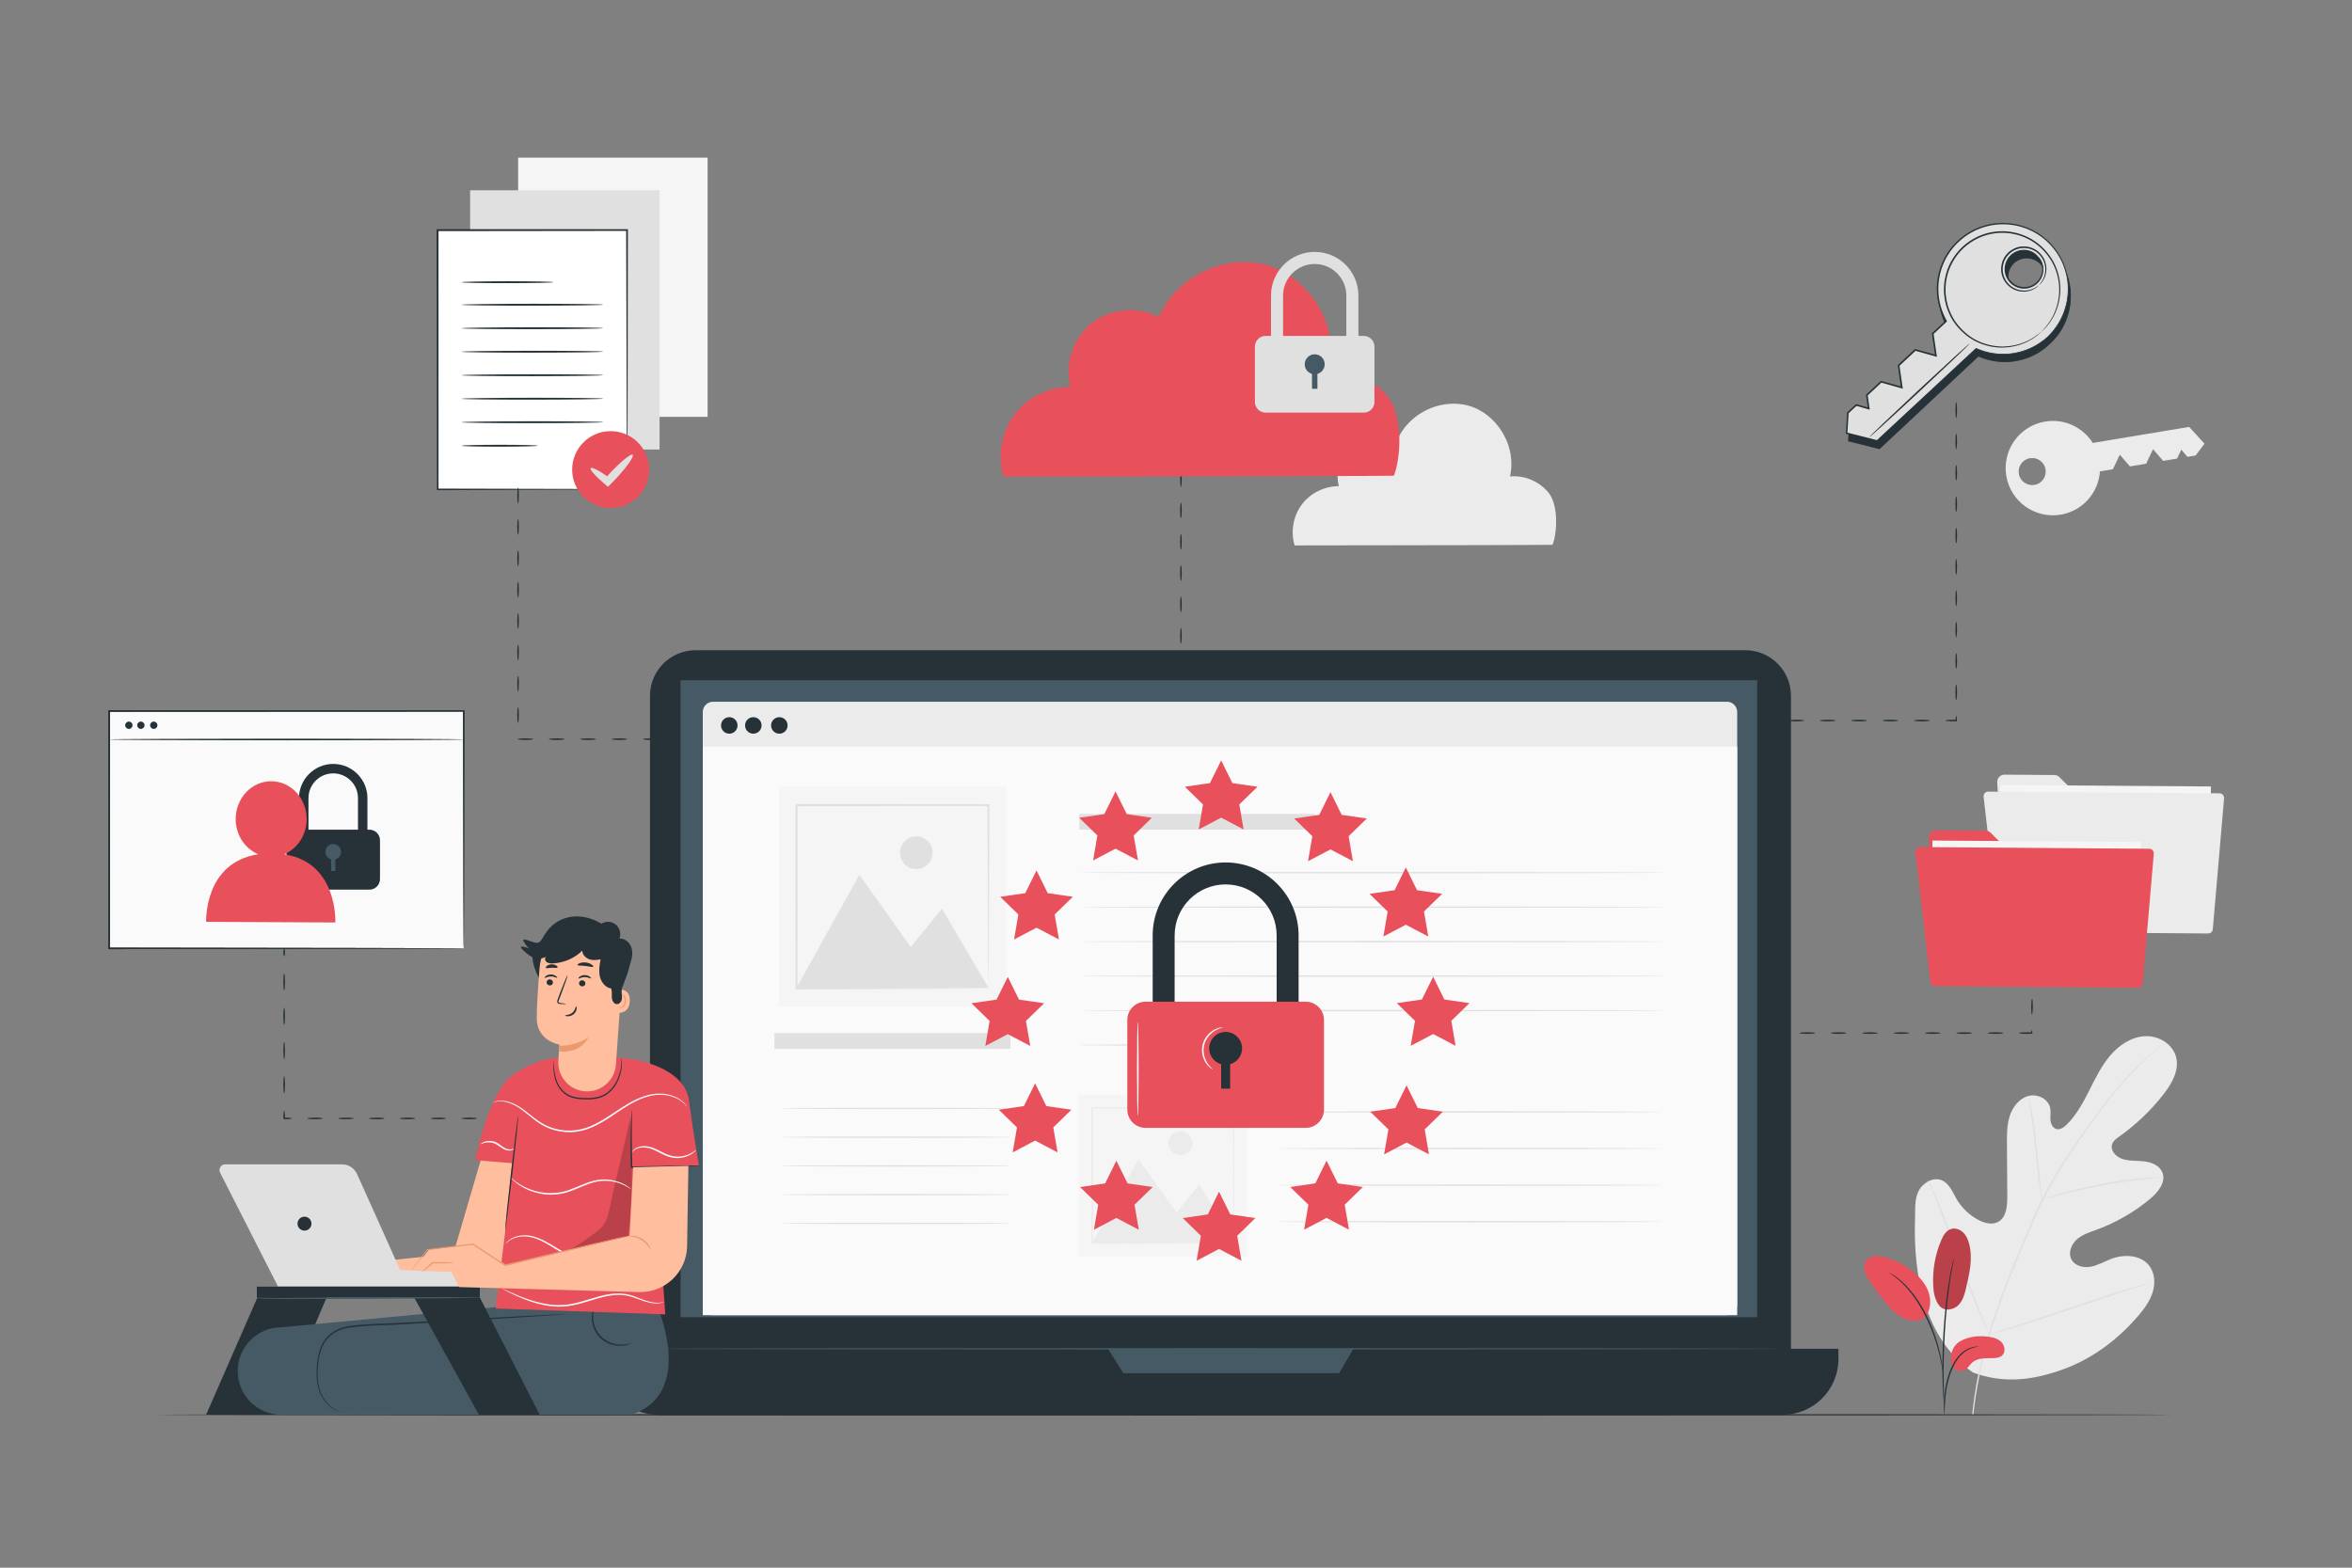 <?xml version="1.0" encoding="utf-8"?>
<!-- Generator: Adobe Illustrator 27.5.0, SVG Export Plug-In . SVG Version: 6.00 Build 0)  -->
<svg version="1.1" xmlns="http://www.w3.org/2000/svg" xmlns:xlink="http://www.w3.org/1999/xlink" x="0px" y="0px"
	 viewBox="0 0 750 500" style="enable-background:new 0 0 750 500;" xml:space="preserve">
<rect x="0" y="0" width="750" height="500" fill="#808080" stroke="none"/>
<g id="Background_Complete">
	<g>
		<rect x="165.224" y="50.283" style="fill:#F5F5F5;" width="60.415" height="82.673"/>
	</g>
	<g>
		<rect x="149.911" y="60.69" style="fill:#E0E0E0;" width="60.415" height="82.673"/>
	</g>
	<g>
		<g>
			<g>
				<path style="fill:#EBEBEB;" d="M495.07,173.743c0,0-0.128,0.01-0.389,0.015c-0.277,0.004-0.664,0.009-1.169,0.015
					c-1.05,0.007-2.576,0.017-4.551,0.03c-3.996,0.014-9.793,0.035-17.068,0.06c-14.613,0.023-35.15,0.054-58.909,0.091l-0.159,0
					l-0.045-0.153c-1.22-4.163-0.474-9.041,2.251-12.771c2.717-3.72,7.384-6.09,12.192-5.967l-0.218,0.281
					c-0.353-1.217-0.518-2.588-0.456-3.955c0.182-4.553,2.771-8.952,6.745-10.988c3.923-2.071,8.765-1.995,12.482,0.067
					l-0.304,0.108c2.117-5.166,6.585-8.911,11.432-10.647c4.861-1.767,10.253-1.535,14.492,0.683
					c4.26,2.183,7.293,5.901,8.972,9.802c1.724,3.923,1.961,8.135,1.104,11.752l-0.164-0.187c2.436-0.27,4.794,0.149,6.819,0.977
					c2.029,0.832,3.751,2.052,5.059,3.467c0.651,0.705,1.214,1.469,1.593,2.284c0.377,0.813,0.658,1.628,0.848,2.427
					c0.392,1.596,0.532,3.092,0.58,4.432c0.086,2.686-0.239,4.756-0.531,6.126c-0.159,0.685-0.295,1.2-0.423,1.544
					C495.134,173.581,495.07,173.743,495.07,173.743"/>
			</g>
		</g>
	</g>
	<g>
		<path style="fill:#EBEBEB;" d="M652.141,134.452c-8.202,1.363-13.745,9.117-12.383,17.319c1.363,8.202,9.117,13.746,17.319,12.382
			c7.015-1.166,12.082-7.008,12.549-13.806l0.006-0.001l4.127-0.686l2.202-4.641l3.223,3.739l5.17-0.859l2.202-4.641l3.223,3.739
			l4.444-0.739l1.342-2.828l1.964,2.279l2.587-0.43l2.843-3.764l-4.874-5.357l-30.744,5.109
			C664.206,136.301,658.3,133.428,652.141,134.452z M643.756,151.106c-0.391-2.353,1.199-4.577,3.552-4.968
			c2.353-0.391,4.577,1.199,4.968,3.552c0.391,2.353-1.199,4.577-3.552,4.968C646.372,155.049,644.147,153.459,643.756,151.106z"/>
	</g>
	<g>
		<g>
			<path style="fill:#EBEBEB;" d="M636.874,249.494l1.854,34.095c0.066,1.214,1.065,2.168,2.282,2.177l61.352,0.45
				c1.271,0.009,2.309-1.014,2.319-2.285l0.194-26.539c0.009-1.277-1.023-2.318-2.3-2.319l-37.732-0.033
				c-0.61-0.001-1.194-0.243-1.625-0.674l-6.51-6.507c-0.427-0.428-1.006-0.669-1.61-0.674l-15.906-0.117
				C637.862,247.057,636.802,248.169,636.874,249.494z"/>
		</g>
		<g>
			
				<rect x="637.739" y="250.815" transform="matrix(1 0.007 -0.007 1 2.003 -4.911)" style="fill:#F5F5F5;" width="67.036" height="40.057"/>
		</g>
		<g>
			<path style="fill:#EBEBEB;" d="M632.527,254.125l4.812,41.809c0.085,0.743,0.712,1.305,1.46,1.311l65.329,0.479
				c0.772,0.006,1.419-0.584,1.486-1.353l3.595-41.747c0.074-0.86-0.601-1.601-1.464-1.607l-73.736-0.54
				C633.12,252.469,632.426,253.242,632.527,254.125z"/>
		</g>
	</g>
	<g>
		<g>
			<g>
				<g>
					<g>
						<path style="fill:#EBEBEB;" d="M629.131,437.753c-15.552-10.865-19.08-31.033-18.465-49.162
							c0.102-3.026-0.23-6.216,1.209-8.872c1.44-2.654,4.799-4.469,7.508-3.194c2.247,1.058,3.227,3.672,4.484,5.834
							c1.672,2.877,4.164,5.257,7.097,6.779c1.927,1,4.311,1.611,6.213,0.562c2.61-1.44,2.918-5.046,2.899-8.057
							c-0.036-5.61-0.07-11.219-0.105-16.828c-0.019-3.009-0.028-6.083,0.908-8.939c0.936-2.856,3.004-5.51,5.867-6.312
							c2.864-0.802,6.404,0.849,7.009,3.795c0.252,1.226,0.002,2.499,0.086,3.748c0.084,1.25,0.666,2.632,1.852,2.98
							c1.201,0.353,2.406-0.5,3.305-1.381c3.107-3.039,5.215-6.954,7.185-10.847c1.97-3.893,3.882-7.879,6.701-11.193
							c2.819-3.315,6.718-5.941,11.028-6.185c4.311-0.244,8.903,2.417,9.992,6.648c1.092,4.243-1.383,8.548-4.077,11.983
							c-3.996,5.096-8.724,9.602-13.988,13.333c-0.949,0.673-1.977,1.401-2.34,2.516c-0.654,2.007,1.247,3.999,3.229,4.659
							c2.243,0.747,4.678,0.514,7.024,0.79c2.347,0.276,4.889,1.311,5.777,3.529c1.233,3.076-1.34,6.301-3.871,8.413
							c-5.069,4.229-10.858,7.57-17.033,9.832c-2.214,0.81-4.544,1.521-6.329,3.076c-1.785,1.556-2.863,4.261-1.784,6.38
							c1.08,2.123,3.848,2.801,6.167,2.37c2.318-0.43,4.394-1.689,6.605-2.523c4.136-1.561,9.477-1.276,12.127,2.298
							c1.741,2.35,1.894,5.622,1.014,8.422c-0.88,2.801-2.666,5.214-4.563,7.438c-6.629,7.777-15.115,14.039-24.711,17.366
							C647.557,440.34,638.667,441.24,629.131,437.753"/>
					</g>
				</g>
			</g>
		</g>
		<g>
			<g>
				<g>
					<g>
						<g>
							<path style="fill:#E0E0E0;" d="M628.893,451.193c0.657-7.182,2.232-15.663,4.918-24.805
								c2.668-9.149,6.425-18.935,10.705-29.036c1.079-2.521,2.146-5.012,3.197-7.467c1.055-2.448,2.101-4.876,3.271-7.188
								c2.32-4.634,4.904-8.913,7.484-12.898c2.579-3.987,5.171-7.677,7.62-11.109c2.458-3.429,4.808-6.581,7.074-9.363
								c4.515-5.583,8.681-9.646,11.655-12.319c1.484-1.342,2.67-2.345,3.483-3.014c0.391-0.318,0.698-0.567,0.929-0.755
								c0.211-0.167,0.322-0.249,0.328-0.242c0.007,0.008-0.092,0.104-0.292,0.286c-0.222,0.198-0.518,0.462-0.894,0.797
								c-0.788,0.697-1.951,1.725-3.411,3.089c-2.925,2.719-7.033,6.811-11.496,12.408c-2.24,2.79-4.567,5.948-7.004,9.383
								c-2.431,3.442-5.006,7.135-7.567,11.12c-2.561,3.983-5.125,8.251-7.425,12.863c-1.16,2.3-2.194,4.708-3.25,7.163
								c-1.05,2.454-2.115,4.944-3.193,7.464c-4.277,10.093-8.038,19.849-10.726,28.963c-2.703,9.106-4.312,17.545-5.016,24.696"/>
						</g>
					</g>
				</g>
			</g>
		</g>
		<g>
			<g>
				<g>
					<g>
						<g>
							<path style="fill:#E0E0E0;" d="M651.142,382.676c-0.037,0.006-0.14-0.451-0.294-1.284c-0.158-0.832-0.347-2.042-0.558-3.541
								c-0.426-2.997-0.872-7.155-1.347-11.741c-0.475-4.589-0.979-8.729-1.449-11.711c-0.231-1.491-0.43-2.697-0.578-3.528
								c-0.144-0.833-0.206-1.298-0.168-1.307c0.037-0.008,0.17,0.44,0.378,1.261c0.213,0.819,0.472,2.018,0.752,3.506
								c0.571,2.975,1.139,7.126,1.614,11.719c0.457,4.527,0.87,8.623,1.186,11.752c0.151,1.413,0.28,2.603,0.383,3.559
								C651.149,382.202,651.181,382.67,651.142,382.676z"/>
						</g>
					</g>
				</g>
			</g>
		</g>
		<g>
			<g>
				<g>
					<g>
						<g>
							<path style="fill:#E0E0E0;" d="M689.838,375.444c0.001,0.038-0.549,0.102-1.544,0.185c-0.993,0.089-2.43,0.208-4.201,0.414
								c-3.544,0.382-8.421,1.082-13.769,2.09c-5.347,1.018-10.147,2.144-13.595,3.06c-1.728,0.445-3.117,0.843-4.078,1.113
								c-0.961,0.273-1.497,0.407-1.51,0.371c-0.012-0.037,0.503-0.241,1.446-0.579c0.944-0.333,2.319-0.79,4.039-1.287
								c3.431-1.016,8.234-2.207,13.597-3.229c5.363-1.01,10.268-1.651,13.833-1.933c1.781-0.155,3.228-0.216,4.227-0.237
								C689.284,375.396,689.836,375.405,689.838,375.444z"/>
						</g>
					</g>
				</g>
			</g>
		</g>
		<g>
			<g>
				<g>
					<g>
						<g>
							<path style="fill:#E0E0E0;" d="M634.287,425.676c-0.018,0.008-0.108-0.154-0.265-0.472c-0.179-0.379-0.397-0.841-0.662-1.4
								c-0.569-1.218-1.347-3.003-2.279-5.219c-1.867-4.433-4.253-10.637-6.793-17.519c-2.542-6.885-4.867-13.103-6.639-17.568
								c-0.868-2.171-1.583-3.956-2.114-5.283c-0.227-0.576-0.414-1.051-0.567-1.441c-0.124-0.331-0.181-0.509-0.163-0.518
								c0.018-0.007,0.108,0.155,0.266,0.473c0.179,0.378,0.397,0.839,0.662,1.399c0.569,1.218,1.347,3.002,2.279,5.219
								c1.867,4.433,4.253,10.637,6.794,17.522c2.541,6.883,4.867,13.1,6.638,17.566c0.869,2.17,1.583,3.956,2.114,5.282
								c0.227,0.576,0.414,1.052,0.567,1.441C634.248,425.49,634.305,425.668,634.287,425.676z"/>
						</g>
					</g>
				</g>
			</g>
		</g>
		<g>
			<g>
				<g>
					<g>
						<g>
							<path style="fill:#E0E0E0;" d="M685.707,409.104c0.005,0.019-0.171,0.09-0.51,0.21c-0.402,0.135-0.896,0.3-1.493,0.501
								c-1.379,0.447-3.241,1.051-5.506,1.784c-4.649,1.508-11.046,3.664-18.112,6.056c-7.068,2.394-13.491,4.493-18.173,5.905
								c-2.341,0.707-4.24,1.259-5.56,1.614c-0.61,0.16-1.114,0.292-1.523,0.4c-0.35,0.085-0.537,0.121-0.542,0.102
								c-0.005-0.019,0.171-0.09,0.51-0.211c0.401-0.134,0.895-0.299,1.493-0.499c1.379-0.447,3.24-1.05,5.505-1.784
								c4.649-1.507,11.047-3.664,18.115-6.057c7.066-2.393,13.488-4.492,18.17-5.904c2.341-0.707,4.24-1.259,5.562-1.614
								c0.611-0.16,1.113-0.293,1.523-0.4C685.515,409.12,685.701,409.085,685.707,409.104z"/>
						</g>
					</g>
				</g>
			</g>
		</g>
	</g>
</g>
<g id="Background_Simple" style="display:none;">
	<path style="display:inline;fill:#E0E0E0;" d="M607.299,153.353c-23.915-32.642-66.105-52.994-105.773-44.999
		c-52.397,10.56-85.782,63.546-135.4,83.422c-48.852,19.569-104.3,4.007-156.557,10.225c-22.771,2.71-46.142,10.339-61.454,27.409
		c-14.762,16.458-20.041,39.574-19.929,61.682c0.307,60.61,42.444,130.64,98.932,152.614l9.26,1.615
		c50.609,6.417,158.529,5.777,209.184-0.269s112.663-40.645,146.196-79.089c23.471-26.909,37.187-61.575,41.62-97.006
		C638.403,228.804,631.214,185.995,607.299,153.353z"/>
</g>
<g id="Floor">
	<g>
		<g>
			<path style="fill:#263238;" d="M692.399,451.232c0,0.144-143.772,0.26-321.084,0.26c-177.373,0-321.114-0.117-321.114-0.26
				s143.742-0.26,321.114-0.26C548.627,450.971,692.399,451.088,692.399,451.232z"/>
		</g>
	</g>
</g>
<g id="Plant">
	<g>
		<g>
			<g>
				<path style="fill:#E8505B;" d="M618.326,416.321c1.747,2.245,4.876,1.314,6.273-0.181c1.397-1.495,1.914-3.586,2.38-5.578
					c1.064-4.552,2.128-9.325,0.937-13.845c-0.356-1.352-0.936-2.688-1.947-3.653c-1.011-0.965-2.518-1.493-3.849-1.069
					c-1.576,0.503-2.49,2.117-3.132,3.642c-1.888,4.481-2.76,9.386-2.531,14.243C616.565,412.148,616.952,414.513,618.326,416.321"
					/>
			</g>
		</g>
		<g style="opacity:0.2;">
			<g>
				<path d="M618.326,416.321c1.747,2.245,4.876,1.314,6.273-0.181c1.397-1.495,1.914-3.586,2.38-5.578
					c1.064-4.552,2.128-9.325,0.937-13.845c-0.356-1.352-0.936-2.688-1.947-3.653c-1.011-0.965-2.518-1.493-3.849-1.069
					c-1.576,0.503-2.49,2.117-3.132,3.642c-1.888,4.481-2.76,9.386-2.531,14.243C616.565,412.148,616.952,414.513,618.326,416.321"
					/>
			</g>
		</g>
		<g>
			<g>
				<path style="fill:#E8505B;" d="M625.028,427.801c2.596-1.51,5.725-1.847,8.709-1.508c1.603,0.183,3.284,0.574,4.426,1.714
					c1.142,1.139,1.453,3.23,0.263,4.319c-0.708,0.648-1.735,0.793-2.694,0.83c-2.318,0.09-4.909-0.188-6.689,1.299
					c-1.016,0.849-1.652,2.206-2.894,2.661c-1.216,0.445-2.646-0.213-3.357-1.295c-0.711-1.082-0.803-2.474-0.562-3.745
					C622.23,432.076,622.413,429.322,625.028,427.801z"/>
			</g>
		</g>
		<g>
			<g>
				<path style="fill:#E8505B;" d="M614.019,419.887c1.664-2.19,1.844-5.27,0.924-7.861c-0.92-2.591-2.813-4.74-4.955-6.463
					c-2.512-2.021-5.422-3.545-8.513-4.46c-1.217-0.36-2.494-0.628-3.75-0.444c-1.255,0.184-2.493,0.893-3.025,2.045
					c-0.786,1.703,0.15,3.674,1.135,5.27c1.736,2.813,3.693,5.488,5.848,7.994c1.733,2.016,3.702,3.991,6.23,4.814
					c2.528,0.823,5.099,0.581,6.327-1.205"/>
			</g>
		</g>
		<g>
			<g>
				<g>
					<path style="fill:#263238;" d="M619.99,451.44c0.031,0,0.061-0.379,0.094-1.065c0.036-0.773,0.081-1.745,0.135-2.901
						c0.073-1.222,0.177-2.676,0.435-4.267c0.257-1.587,0.698-3.315,1.286-5.075c0.614-1.751,1.389-3.353,2.323-4.651
						c0.927-1.303,2.034-2.268,3.091-2.845c1.052-0.588,2.01-0.853,2.674-0.984c0.671-0.103,1.047-0.176,1.045-0.206
						c-0.001-0.03-0.38-0.016-1.073,0.038c-0.685,0.081-1.684,0.306-2.796,0.881c-1.116,0.564-2.292,1.546-3.266,2.877
						c-0.983,1.326-1.788,2.964-2.412,4.746c-0.599,1.791-1.031,3.536-1.271,5.156c-0.239,1.618-0.312,3.086-0.346,4.316
						c-0.03,1.23-0.014,2.225,0.004,2.912C619.933,451.061,619.961,451.44,619.99,451.44z"/>
				</g>
			</g>
		</g>
		<g>
			<g>
				<g>
					<path style="fill:#263238;" d="M620.077,449.209c0.015-0.002,0.016-0.171,0.003-0.492c-0.02-0.369-0.044-0.833-0.075-1.403
						c-0.065-1.218-0.153-2.98-0.198-5.16c-0.112-4.359-0.041-10.387,0.349-17.028c0.395-6.644,1.061-12.636,1.727-16.944
						c0.154-1.079,0.315-2.052,0.47-2.904c0.146-0.854,0.269-1.589,0.395-2.186c0.105-0.561,0.191-1.018,0.259-1.381
						c0.055-0.317,0.076-0.485,0.061-0.489c-0.015-0.003-0.065,0.158-0.147,0.469c-0.089,0.359-0.202,0.81-0.34,1.365
						c-0.151,0.592-0.3,1.325-0.469,2.176c-0.178,0.85-0.361,1.821-0.535,2.9c-0.746,4.307-1.462,10.31-1.858,16.967
						c-0.391,6.656-0.413,12.699-0.221,17.064c0.085,2.183,0.22,3.947,0.337,5.163c0.064,0.568,0.115,1.031,0.157,1.398
						C620.033,449.044,620.062,449.211,620.077,449.209z"/>
				</g>
			</g>
		</g>
		<g>
			<g>
				<g>
					<path style="fill:#263238;" d="M619.519,437.584c0.03-0.003-0.001-0.523-0.084-1.466c-0.102-0.939-0.3-2.295-0.65-3.949
						c-0.365-1.65-0.858-3.606-1.584-5.722c-0.696-2.125-1.621-4.411-2.766-6.726c-2.248-4.66-5.172-8.416-7.666-10.707
						c-0.589-0.612-1.232-1.042-1.75-1.47c-0.268-0.204-0.505-0.409-0.745-0.569c-0.24-0.148-0.464-0.286-0.671-0.414
						c-0.808-0.495-1.259-0.754-1.274-0.728c-0.065,0.099,1.808,1.077,4.228,3.405c2.411,2.323,5.257,6.055,7.487,10.676
						c1.136,2.295,2.065,4.558,2.777,6.662c0.742,2.094,1.262,4.029,1.664,5.66c0.386,1.636,0.63,2.975,0.782,3.903
						C619.4,437.072,619.489,437.587,619.519,437.584z"/>
				</g>
			</g>
		</g>
	</g>
</g>
<g id="User">
	<g>
		<g>
			<g>
				<g>
					<g>
						<rect x="34.815" y="226.754" style="fill:#FAFAFA;" width="113.058" height="75.722"/>
					</g>
				</g>
			</g>
		</g>
		<g>
			<g>
				<g>
					<g>
						<path style="fill:#263238;" d="M117.165,272.677h-3.013v-18.123c0-4.353-3.541-7.894-7.894-7.894
							c-4.353,0-7.894,3.541-7.894,7.894v18.123H95.35v-18.123c0-6.014,4.893-10.908,10.908-10.908
							c6.014,0,10.908,4.893,10.908,10.908V272.677z"/>
					</g>
				</g>
				<g>
					<g>
						<path style="fill:#263238;" d="M117.778,283.75H94.736c-1.873,0-3.392-1.519-3.392-3.392v-12.351
							c0-1.873,1.519-3.392,3.392-3.392h23.042c1.873,0,3.392,1.519,3.392,3.392v12.351
							C121.17,282.231,119.651,283.75,117.778,283.75z"/>
					</g>
				</g>
				<g>
					<g>
						<g>
							<path style="fill:#455A64;" d="M106.257,274.182c-1.377,0-2.493-1.116-2.493-2.493s1.116-2.493,2.493-2.493
								s2.493,1.116,2.493,2.493S107.634,274.182,106.257,274.182"/>
						</g>
					</g>
					<g>
						<g>
							<rect x="105.577" y="272.677" style="fill:#455A64;" width="1.36" height="5.127"/>
						</g>
					</g>
				</g>
			</g>
		</g>
		<g>
			<g>
				<g>
					<path style="fill:#E8505B;" d="M90.6,272.462c4.188-1.757,7.167-6.076,7.192-11.166c0.027-6.667-5.018-12.096-11.271-12.124
						c-6.25-0.029-11.341,5.353-11.368,12.02c-0.021,5.137,2.979,9.508,7.213,11.271c-17.419,2.624-16.629,21.556-16.629,21.556
						l41.192,0.19C106.928,294.208,107.868,275.069,90.6,272.462z"/>
				</g>
			</g>
		</g>
		<g>
			<g>
				<g>
					<g>
						<g>
							<path style="fill:#263238;" d="M147.873,302.476c0,0-0.015-0.477-0.022-1.382c-0.005-0.916-0.013-2.254-0.023-4
								c-0.012-3.511-0.03-8.652-0.053-15.234c-0.026-13.157-0.064-32.061-0.109-55.106l0.208,0.208
								c-31.158,0.014-70.456,0.033-113.049,0.052h-0.009l0.26-0.26c-0.008,26.977-0.015,52.63-0.022,75.722l-0.238-0.238
								c33.273,0.048,61.505,0.089,81.434,0.117c9.972,0.027,17.863,0.049,23.276,0.064c2.699,0.013,4.777,0.022,6.195,0.029
								c0.697,0.006,1.229,0.011,1.601,0.014C147.683,302.467,147.873,302.476,147.873,302.476s-0.172,0.009-0.524,0.014
								c-0.366,0.003-0.889,0.008-1.574,0.014c-1.407,0.007-3.469,0.016-6.147,0.029c-5.401,0.015-13.274,0.037-23.222,0.064
								c-19.968,0.029-48.254,0.07-81.59,0.118l-0.239,0v-0.239c-0.007-23.093-0.014-48.745-0.022-75.722l0-0.26h0.261h0.009
								c42.592,0.02,81.891,0.038,113.049,0.052l0.209,0l0,0.208c-0.046,23.099-0.083,42.047-0.109,55.235
								c-0.023,6.562-0.041,11.688-0.053,15.188c-0.01,1.729-0.018,3.054-0.023,3.961
								C147.888,302.029,147.873,302.476,147.873,302.476z"/>
						</g>
					</g>
				</g>
			</g>
		</g>
		<g>
			<g>
				<path style="fill:#263238;" d="M147.848,235.85c0,0.144-25.293,0.26-56.487,0.26c-31.204,0-56.492-0.117-56.492-0.26
					c0-0.144,25.288-0.26,56.492-0.26C122.555,235.59,147.848,235.706,147.848,235.85z"/>
			</g>
		</g>
		<g>
			<g>
				<path style="fill:#263238;" d="M42.26,231.309c0,0.645-0.523,1.168-1.168,1.168s-1.168-0.523-1.168-1.168
					c0-0.645,0.523-1.168,1.168-1.168S42.26,230.664,42.26,231.309z"/>
			</g>
			<g>
				<path style="fill:#263238;" d="M46.087,231.309c0,0.645-0.523,1.168-1.168,1.168s-1.168-0.523-1.168-1.168
					c0-0.645,0.523-1.168,1.168-1.168S46.087,230.664,46.087,231.309z"/>
			</g>
			<g>
				<path style="fill:#263238;" d="M50.201,231.309c0,0.645-0.523,1.168-1.168,1.168s-1.168-0.523-1.168-1.168
					c0-0.645,0.523-1.168,1.168-1.168S50.201,230.664,50.201,231.309z"/>
			</g>
		</g>
		<g>
			<g>
				<g>
					<g>
						<g>
							<path style="fill:#263238;" d="M147.873,302.476c0,0-0.015-0.477-0.022-1.382c-0.005-0.916-0.013-2.254-0.023-4
								c-0.012-3.511-0.03-8.652-0.053-15.234c-0.026-13.157-0.064-32.061-0.109-55.106l0.208,0.208
								c-31.158,0.014-70.456,0.033-113.049,0.052h-0.009l0.26-0.26c-0.008,26.977-0.015,52.63-0.022,75.722l-0.238-0.238
								c33.273,0.048,61.505,0.089,81.434,0.117c9.972,0.027,17.863,0.049,23.276,0.064c2.699,0.013,4.777,0.022,6.195,0.029
								c0.697,0.006,1.229,0.011,1.601,0.014C147.683,302.467,147.873,302.476,147.873,302.476s-0.172,0.009-0.524,0.014
								c-0.366,0.003-0.889,0.008-1.574,0.014c-1.407,0.007-3.469,0.016-6.147,0.029c-5.401,0.015-13.274,0.037-23.222,0.064
								c-19.968,0.029-48.254,0.07-81.59,0.118l-0.239,0v-0.239c-0.007-23.093-0.014-48.745-0.022-75.722l0-0.26h0.261h0.009
								c42.592,0.02,81.891,0.038,113.049,0.052l0.209,0l0,0.208c-0.046,23.099-0.083,42.047-0.109,55.235
								c-0.023,6.562-0.041,11.688-0.053,15.188c-0.01,1.729-0.018,3.054-0.023,3.961
								C147.888,302.029,147.873,302.476,147.873,302.476z"/>
						</g>
					</g>
				</g>
			</g>
		</g>
	</g>
	<g>
		<g>
			<g>
				<path style="fill:#263238;" d="M90.615,304.976c-0.144,0-0.26-0.56-0.26-1.25c0-0.691,0.117-1.25,0.26-1.25
					c0.144,0,0.26,0.559,0.26,1.25C90.875,304.416,90.758,304.976,90.615,304.976z"/>
			</g>
		</g>
		<g>
			<g>
				<path style="fill:#263238;" d="M90.615,315.917c-0.144,0-0.26-1.225-0.26-2.735c0-1.511,0.117-2.735,0.26-2.735
					c0.144,0,0.26,1.224,0.26,2.735C90.875,314.692,90.758,315.917,90.615,315.917z"/>
			</g>
		</g>
		<g>
			<g>
				<path style="fill:#263238;" d="M90.615,326.858c-0.144,0-0.26-1.225-0.26-2.735c0-1.511,0.117-2.735,0.26-2.735
					c0.144,0,0.26,1.224,0.26,2.735C90.875,325.633,90.758,326.858,90.615,326.858z"/>
			</g>
		</g>
		<g>
			<g>
				<path style="fill:#263238;" d="M90.615,337.798c-0.144,0-0.26-1.225-0.26-2.735c0-1.511,0.117-2.735,0.26-2.735
					c0.144,0,0.26,1.224,0.26,2.735C90.875,336.574,90.758,337.798,90.615,337.798z"/>
			</g>
		</g>
		<g>
			<g>
				<path style="fill:#263238;" d="M90.615,348.739c-0.144,0-0.26-1.225-0.26-2.735c0-1.511,0.117-2.735,0.26-2.735
					c0.144,0,0.26,1.224,0.26,2.735C90.875,347.515,90.758,348.739,90.615,348.739z"/>
			</g>
		</g>
		<g>
			<g>
				<path style="fill:#263238;" d="M93.115,356.71c0,0.144-1.119,0.26-2.5,0.26c-0.521-0.52-0.144-0.145-0.26-0.261v-0.001v-0.002
					v-0.004v-0.008l0-0.016v-0.032l0-0.064l0.001-0.127l0.004-0.248c0.005-0.149,0.01-0.302,0.015-0.469
					c0.013-0.299,0.032-0.569,0.056-0.795c0.047-0.452,0.112-0.732,0.184-0.732c0.072,0,0.137,0.28,0.184,0.732
					c0.024,0.226,0.043,0.496,0.056,0.795c0.005,0.167,0.01,0.321,0.015,0.469l0.004,0.248l0.001,0.127l0,0.064l0,0.032v0.016v0.008
					v0.004v0.002v0.001c-0.116-0.116,0.26,0.261-0.26-0.259C91.995,356.449,93.115,356.566,93.115,356.71z"/>
			</g>
		</g>
		<g>
			<g>
				<path style="fill:#263238;" d="M102.941,356.71c0,0.144-1.1,0.26-2.457,0.26c-1.357,0-2.457-0.117-2.457-0.26
					s1.1-0.26,2.457-0.26C101.841,356.449,102.941,356.566,102.941,356.71z"/>
			</g>
		</g>
		<g>
			<g>
				<path style="fill:#263238;" d="M112.768,356.71c0,0.144-1.1,0.26-2.457,0.26c-1.357,0-2.457-0.117-2.457-0.26
					s1.1-0.26,2.457-0.26C111.668,356.449,112.768,356.566,112.768,356.71z"/>
			</g>
		</g>
		<g>
			<g>
				<path style="fill:#263238;" d="M122.595,356.71c0,0.144-1.1,0.26-2.457,0.26c-1.357,0-2.457-0.117-2.457-0.26
					s1.1-0.26,2.457-0.26C121.495,356.449,122.595,356.566,122.595,356.71z"/>
			</g>
		</g>
		<g>
			<g>
				<path style="fill:#263238;" d="M132.422,356.71c0,0.144-1.1,0.26-2.457,0.26c-1.357,0-2.457-0.117-2.457-0.26
					s1.1-0.26,2.457-0.26C131.322,356.449,132.422,356.566,132.422,356.71z"/>
			</g>
		</g>
		<g>
			<g>
				<path style="fill:#263238;" d="M142.249,356.71c0,0.144-1.1,0.26-2.457,0.26c-1.357,0-2.457-0.117-2.457-0.26
					s1.1-0.26,2.457-0.26C141.149,356.449,142.249,356.566,142.249,356.71z"/>
			</g>
		</g>
		<g>
			<g>
				<path style="fill:#263238;" d="M152.076,356.71c0,0.144-1.1,0.26-2.457,0.26c-1.357,0-2.457-0.117-2.457-0.26
					s1.1-0.26,2.457-0.26C150.976,356.449,152.076,356.566,152.076,356.71z"/>
			</g>
		</g>
		<g>
			<g>
				<path style="fill:#263238;" d="M161.903,356.71c0,0.144-1.1,0.26-2.457,0.26c-1.357,0-2.457-0.117-2.457-0.26
					s1.1-0.26,2.457-0.26C160.803,356.449,161.903,356.566,161.903,356.71z"/>
			</g>
		</g>
		<g>
			<g>
				<path style="fill:#263238;" d="M171.73,356.71c0,0.144-1.1,0.26-2.457,0.26c-1.357,0-2.457-0.117-2.457-0.26
					s1.1-0.26,2.457-0.26C170.63,356.449,171.73,356.566,171.73,356.71z"/>
			</g>
		</g>
		<g>
			<g>
				<path style="fill:#263238;" d="M181.556,356.71c0,0.144-1.1,0.26-2.457,0.26c-1.357,0-2.457-0.117-2.457-0.26
					s1.1-0.26,2.457-0.26C180.456,356.449,181.556,356.566,181.556,356.71z"/>
			</g>
		</g>
		<g>
			<g>
				<path style="fill:#263238;" d="M191.383,356.71c0,0.144-1.1,0.26-2.457,0.26c-1.357,0-2.457-0.117-2.457-0.26
					s1.1-0.26,2.457-0.26C190.283,356.449,191.383,356.566,191.383,356.71z"/>
			</g>
		</g>
		<g>
			<g>
				<path style="fill:#263238;" d="M198.797,356.71c0,0.144-0.56,0.26-1.25,0.26c-0.69,0-1.25-0.117-1.25-0.26s0.56-0.26,1.25-0.26
					C198.237,356.449,198.797,356.566,198.797,356.71z"/>
			</g>
		</g>
	</g>
</g>
<g id="Document">
	<g>
		<g>
			<g>
				<g>
					<g>
						<g>
							<rect x="139.559" y="73.387" style="fill:#FFFFFF;" width="60.415" height="82.673"/>
						</g>
						<g>
							<g>
								<path style="fill:#263238;" d="M200.003,156.038c0,0-0.011-0.142-0.016-0.407c-0.004-0.283-0.01-0.669-0.017-1.17
									c-0.008-1.047-0.02-2.558-0.036-4.519c-0.02-3.957-0.049-9.709-0.085-16.982c-0.044-14.55-0.105-35.181-0.178-59.596
									l0.273,0.273c-18.194,0.022-38.738,0.046-60.408,0.072h-0.007l0.301-0.302c0.001,30.88,0.003,59.469,0.004,82.673
									l-0.246-0.245c18.273,0.04,33.345,0.073,43.87,0.096c5.258,0.023,9.379,0.042,12.208,0.054
									c1.396,0.011,2.469,0.02,3.217,0.026C199.614,156.021,200.003,156.038,200.003,156.038s-0.354,0.018-1.067,0.028
									c-0.738,0.007-1.796,0.017-3.171,0.03c-2.817,0.017-6.919,0.041-12.153,0.072c-10.563,0.038-25.687,0.093-44.024,0.16
									l-0.246,0.001l0-0.247c-0.032-23.204-0.072-51.793-0.115-82.673l0-0.302h0.302h0.007
									c21.669-0.006,42.214-0.011,60.408-0.015l0.274,0l-0.001,0.273c-0.038,24.488-0.07,45.18-0.092,59.774
									c-0.026,7.247-0.047,12.978-0.061,16.92c-0.013,1.937-0.023,3.43-0.029,4.464c-0.007,0.488-0.011,0.864-0.015,1.139
									C200.014,155.917,200.009,156.044,200.003,156.038z"/>
							</g>
						</g>
					</g>
					<g>
						<g>
							<path style="fill:#263238;" d="M176.489,89.998c0,0.167-6.573,0.306-14.679,0.312c-8.109,0.006-14.68-0.124-14.68-0.291
								c0-0.166,6.571-0.306,14.68-0.312C169.915,89.702,176.488,89.832,176.489,89.998z"/>
						</g>
					</g>
					<g>
						<g>
							<path style="fill:#263238;" d="M192.372,97.171c0,0.167-10.127,0.309-22.618,0.318c-12.495,0.009-22.62-0.119-22.62-0.285
								c0-0.166,10.125-0.309,22.62-0.318C182.244,96.877,192.372,97.004,192.372,97.171z"/>
						</g>
					</g>
					<g>
						<g>
							<path style="fill:#263238;" d="M192.378,104.665c0,0.167-10.127,0.309-22.618,0.318c-12.495,0.009-22.62-0.119-22.62-0.285
								c0-0.166,10.125-0.309,22.62-0.318C182.25,104.371,192.378,104.499,192.378,104.665z"/>
						</g>
					</g>
					<g>
						<g>
							<path style="fill:#263238;" d="M192.383,112.16c0,0.167-10.127,0.309-22.618,0.318c-12.495,0.009-22.62-0.119-22.62-0.285
								c0-0.166,10.125-0.309,22.62-0.318C182.255,111.866,192.383,111.993,192.383,112.16z"/>
						</g>
					</g>
					<g>
						<g>
							<path style="fill:#263238;" d="M192.389,119.654c0,0.167-10.127,0.309-22.618,0.318c-12.495,0.009-22.62-0.119-22.62-0.285
								c0-0.166,10.125-0.309,22.62-0.318C182.261,119.36,192.389,119.488,192.389,119.654z"/>
						</g>
					</g>
					<g>
						<g>
							<path style="fill:#263238;" d="M192.394,127.149c0,0.167-10.127,0.309-22.618,0.318c-12.495,0.009-22.62-0.119-22.62-0.285
								c0-0.166,10.125-0.309,22.62-0.318C182.266,126.854,192.394,126.982,192.394,127.149z"/>
						</g>
					</g>
					<g>
						<g>
							<path style="fill:#263238;" d="M192.399,134.643c0,0.167-10.127,0.309-22.618,0.318c-12.494,0.009-22.62-0.119-22.62-0.285
								c0-0.166,10.125-0.309,22.62-0.318C182.271,134.349,192.399,134.477,192.399,134.643z"/>
						</g>
					</g>
					<g>
						<g>
							<path style="fill:#263238;" d="M171.483,142.153c0,0.167-5.443,0.305-12.157,0.31c-6.716,0.005-12.158-0.126-12.159-0.293
								c0-0.166,5.442-0.305,12.158-0.31C166.039,141.855,171.482,141.986,171.483,142.153z"/>
						</g>
					</g>
				</g>
			</g>
		</g>
		<g>
			<g>
				<circle style="fill:#E8505B;" cx="194.719" cy="149.777" r="12.272"/>
			</g>
			<g>
				<g>
					<path style="fill:#E0E0E0;" d="M201.758,145.046c0.526,0.491-1.884,3.925-5.382,7.67c-0.563,0.602-1.119,1.176-1.649,1.702
						l-0.849,0.843l-0.844-0.709c-3.053-2.564-5.05-4.762-4.679-5.238c0.37-0.476,2.99,0.921,6.225,3.252l-1.693,0.134
						c0.489-0.565,1.023-1.159,1.586-1.762C197.97,147.194,201.232,144.555,201.758,145.046z"/>
				</g>
			</g>
		</g>
	</g>
	<g>
		<g>
			<g>
				<path style="fill:#263238;" d="M165.194,160.566c-0.144,0-0.26-1.119-0.26-2.5c0-1.381,0.117-2.5,0.26-2.5
					c0.144,0,0.26,1.119,0.26,2.5C165.454,159.447,165.338,160.566,165.194,160.566z"/>
			</g>
		</g>
		<g>
			<g>
				<path style="fill:#263238;" d="M165.194,170.566c-0.144,0-0.26-1.119-0.26-2.5c0-1.381,0.117-2.5,0.26-2.5
					c0.144,0,0.26,1.119,0.26,2.5C165.454,169.447,165.338,170.566,165.194,170.566z"/>
			</g>
		</g>
		<g>
			<g>
				<path style="fill:#263238;" d="M165.194,180.566c-0.144,0-0.26-1.119-0.26-2.5c0-1.381,0.117-2.5,0.26-2.5
					c0.144,0,0.26,1.119,0.26,2.5C165.454,179.447,165.338,180.566,165.194,180.566z"/>
			</g>
		</g>
		<g>
			<g>
				<path style="fill:#263238;" d="M165.194,190.566c-0.144,0-0.26-1.119-0.26-2.5c0-1.381,0.117-2.5,0.26-2.5
					c0.144,0,0.26,1.119,0.26,2.5C165.454,189.447,165.338,190.566,165.194,190.566z"/>
			</g>
		</g>
		<g>
			<g>
				<path style="fill:#263238;" d="M165.194,200.566c-0.144,0-0.26-1.119-0.26-2.5c0-1.381,0.117-2.5,0.26-2.5
					c0.144,0,0.26,1.119,0.26,2.5C165.454,199.447,165.338,200.566,165.194,200.566z"/>
			</g>
		</g>
		<g>
			<g>
				<path style="fill:#263238;" d="M165.194,210.566c-0.144,0-0.26-1.119-0.26-2.5c0-1.381,0.117-2.5,0.26-2.5
					c0.144,0,0.26,1.119,0.26,2.5C165.454,209.447,165.338,210.566,165.194,210.566z"/>
			</g>
		</g>
		<g>
			<g>
				<path style="fill:#263238;" d="M165.194,220.566c-0.144,0-0.26-1.119-0.26-2.5c0-1.381,0.117-2.5,0.26-2.5
					c0.144,0,0.26,1.119,0.26,2.5C165.454,219.447,165.338,220.566,165.194,220.566z"/>
			</g>
		</g>
		<g>
			<g>
				<path style="fill:#263238;" d="M165.194,230.566c-0.144,0-0.26-1.119-0.26-2.5c0-1.381,0.117-2.5,0.26-2.5
					c0.144,0,0.26,1.119,0.26,2.5C165.454,229.447,165.338,230.566,165.194,230.566z"/>
			</g>
		</g>
		<g>
			<g>
				<path style="fill:#263238;" d="M170.019,235.741c0,0.144-1.119,0.26-2.5,0.26c-1.061,0-1.968-0.069-2.325-0.166l-0.111-0.03
					l0.016-0.064c0.029-0.115,0.061-0.175,0.094-0.175c0.033,0,0.065,0.06,0.094,0.175l-0.094-0.094
					c0.357-0.097,1.264-0.166,2.325-0.166C168.9,235.481,170.019,235.597,170.019,235.741z"/>
			</g>
		</g>
		<g>
			<g>
				<path style="fill:#263238;" d="M180.019,235.741c0,0.144-1.119,0.26-2.5,0.26c-1.381,0-2.5-0.117-2.5-0.26
					c0-0.144,1.119-0.26,2.5-0.26C178.9,235.481,180.019,235.597,180.019,235.741z"/>
			</g>
		</g>
		<g>
			<g>
				<path style="fill:#263238;" d="M190.019,235.741c0,0.144-1.119,0.26-2.5,0.26c-1.381,0-2.5-0.117-2.5-0.26
					c0-0.144,1.119-0.26,2.5-0.26C188.9,235.481,190.019,235.597,190.019,235.741z"/>
			</g>
		</g>
		<g>
			<g>
				<path style="fill:#263238;" d="M200.019,235.741c0,0.144-1.119,0.26-2.5,0.26c-1.381,0-2.5-0.117-2.5-0.26
					c0-0.144,1.119-0.26,2.5-0.26C198.9,235.481,200.019,235.597,200.019,235.741z"/>
			</g>
		</g>
		<g>
			<g>
				<path style="fill:#263238;" d="M210.019,235.741c0,0.144-1.119,0.26-2.5,0.26c-1.381,0-2.5-0.117-2.5-0.26
					c0-0.144,1.119-0.26,2.5-0.26C208.9,235.481,210.019,235.597,210.019,235.741z"/>
			</g>
		</g>
	</g>
</g>
<g id="Cloud">
	<g>
		<g>
			<g>
				<path style="fill:#263238;" d="M376.573,145.282c-0.144,0-0.26-1.119-0.26-2.499c0-1.38,0.117-2.499,0.26-2.499
					s0.26,1.119,0.26,2.499C376.833,144.163,376.717,145.282,376.573,145.282z"/>
			</g>
		</g>
		<g>
			<g>
				<path style="fill:#263238;" d="M376.573,155.279c-0.144,0-0.26-1.119-0.26-2.5c0-1.381,0.117-2.5,0.26-2.5s0.26,1.119,0.26,2.5
					C376.833,154.16,376.717,155.279,376.573,155.279z"/>
			</g>
		</g>
		<g>
			<g>
				<path style="fill:#263238;" d="M376.573,165.277c-0.144,0-0.26-1.119-0.26-2.499c0-1.38,0.117-2.499,0.26-2.499
					s0.26,1.119,0.26,2.499C376.833,164.158,376.717,165.277,376.573,165.277z"/>
			</g>
		</g>
		<g>
			<g>
				<path style="fill:#263238;" d="M376.573,175.273c-0.144,0-0.26-1.119-0.26-2.499c0-1.381,0.117-2.499,0.26-2.499
					s0.26,1.119,0.26,2.499C376.833,174.154,376.717,175.273,376.573,175.273z"/>
			</g>
		</g>
		<g>
			<g>
				<path style="fill:#263238;" d="M376.573,185.275c-0.144,0-0.26-1.12-0.26-2.501c0-1.382,0.117-2.501,0.26-2.501
					s0.26,1.12,0.26,2.501C376.833,184.155,376.717,185.275,376.573,185.275z"/>
			</g>
		</g>
		<g>
			<g>
				<path style="fill:#263238;" d="M376.573,195.28c-0.144,0-0.26-1.119-0.26-2.5c0-1.381,0.117-2.5,0.26-2.5s0.26,1.119,0.26,2.5
					C376.833,194.16,376.717,195.28,376.573,195.28z"/>
			</g>
		</g>
		<g>
			<g>
				<path style="fill:#263238;" d="M376.573,205.28c-0.144,0-0.26-1.12-0.26-2.5c0-1.381,0.117-2.5,0.26-2.5s0.26,1.119,0.26,2.5
					C376.833,204.161,376.717,205.28,376.573,205.28z"/>
			</g>
		</g>
		<g>
			<g>
				<path style="fill:#263238;" d="M376.573,215.285c-0.144,0-0.26-1.12-0.26-2.502c0-1.382,0.117-2.502,0.26-2.502
					s0.26,1.12,0.26,2.502C376.833,214.165,376.717,215.285,376.573,215.285z"/>
			</g>
		</g>
	</g>
	<g>
		<g>
			<g>
				<g>
					<path style="fill:#E8505B;" d="M444.484,151.699c0,0-0.194,0.016-0.59,0.023c-0.419,0.005-1.006,0.013-1.77,0.023
						c-1.589,0.011-3.9,0.026-6.89,0.046c-6.05,0.021-14.828,0.052-25.843,0.091c-22.125,0.034-53.219,0.083-89.192,0.138l-0.241,0
						l-0.068-0.232c-1.846-6.303-0.718-13.688,3.409-19.336c4.114-5.632,11.18-9.221,18.459-9.034l-0.33,0.426
						c-0.534-1.842-0.784-3.918-0.69-5.988c0.275-6.894,4.195-13.554,10.213-16.637c5.939-3.136,13.271-3.02,18.898,0.102
						l-0.461,0.163c3.206-7.821,9.97-13.493,17.309-16.121c7.361-2.675,15.524-2.323,21.942,1.034
						c6.451,3.305,11.042,8.934,13.584,14.84c2.61,5.939,2.97,12.316,1.671,17.793l-0.249-0.283
						c3.689-0.408,7.259,0.225,10.325,1.48c3.072,1.259,5.68,3.107,7.66,5.249c0.985,1.067,1.839,2.224,2.412,3.458
						c0.571,1.23,0.996,2.465,1.284,3.674c0.594,2.416,0.806,4.682,0.879,6.71c0.13,4.067-0.361,7.201-0.804,9.276
						c-0.24,1.037-0.447,1.816-0.64,2.338C444.582,151.454,444.484,151.699,444.484,151.699"/>
				</g>
			</g>
		</g>
		<g>
			<g>
				<g>
					<g>
						<path style="fill:#E0E0E0;" d="M433.169,117.448h-3.851V94.285c0-5.563-4.526-10.089-10.089-10.089
							c-5.563,0-10.089,4.526-10.089,10.089v23.163h-3.851V94.285c0-7.687,6.254-13.94,13.941-13.94s13.94,6.254,13.94,13.94
							V117.448z"/>
					</g>
				</g>
				<g>
					<g>
						<path style="fill:#E0E0E0;" d="M434.896,131.6h-31.334c-1.873,0-3.392-1.519-3.392-3.392v-17.672
							c0-1.873,1.519-3.392,3.392-3.392h31.334c1.873,0,3.392,1.519,3.392,3.392v17.672
							C438.288,130.081,436.769,131.6,434.896,131.6z"/>
					</g>
				</g>
				<g>
					<g>
						<g>
							<path style="fill:#455A64;" d="M419.229,119.372c-1.76,0-3.186-1.426-3.186-3.186c0-1.76,1.426-3.186,3.186-3.186
								c1.76,0,3.186,1.426,3.186,3.186C422.415,117.946,420.988,119.372,419.229,119.372"/>
						</g>
					</g>
					<g>
						<g>
							<rect x="418.359" y="117.448" style="fill:#455A64;" width="1.738" height="6.552"/>
						</g>
					</g>
				</g>
			</g>
		</g>
	</g>
</g>
<g id="Key">
	<g>
		<g>
			<g>
				<path style="fill:#263238;" d="M653.613,109.763c8.421-7.857,8.879-21.053,1.022-29.475c-7.857-8.421-21.053-8.879-29.475-1.022
					c-7.203,6.72-8.574,17.345-3.905,25.548l-4.243,3.959l1.014,7.043l-6.585-1.846l-5.309,4.953l1.014,7.043l-6.585-1.846
					l-4.563,4.257l0.618,4.292l-4.013-1.125l-2.656,2.478l-0.398,6.523l9.729,2.449l31.567-29.451
					C638.271,116.874,647.288,115.663,653.613,109.763z M650.53,84.119c2.254,2.416,2.122,6.201-0.293,8.455
					c-2.416,2.254-6.201,2.122-8.455-0.293c-2.254-2.416-2.122-6.201,0.293-8.455C644.49,81.572,648.276,81.703,650.53,84.119z"/>
			</g>
			<g>
				<g>
					<path style="fill:none;" d="M653.613,109.763c8.421-7.857,8.879-21.053,1.022-29.475c-7.857-8.421-21.053-8.879-29.475-1.022
						c-7.203,6.72-8.574,17.345-3.905,25.548l-4.243,3.959l1.014,7.043l-6.585-1.846l-5.309,4.953l1.014,7.043l-6.585-1.846
						l-4.563,4.257l0.618,4.292l-4.013-1.125l-2.656,2.478l-0.398,6.523l9.729,2.449l31.567-29.451
						C638.271,116.874,647.288,115.663,653.613,109.763z M650.53,84.119c2.254,2.416,2.122,6.201-0.293,8.455
						c-2.416,2.254-6.201,2.122-8.455-0.293c-2.254-2.416-2.122-6.201,0.293-8.455C644.49,81.572,648.276,81.703,650.53,84.119z"/>
				</g>
				<g>
					<g>
						<path style="fill:#263238;" d="M650.53,84.119c-0.038,0.039-0.391-0.364-1.188-0.855c-0.784-0.48-2.111-1.012-3.765-0.827
							c-1.623,0.153-3.553,1.195-4.53,3.154c-1.008,1.901-0.815,4.681,0.925,6.512c1.706,1.863,4.466,2.249,6.433,1.375
							c2.022-0.839,3.195-2.692,3.46-4.301c0.299-1.637-0.139-2.998-0.564-3.813C650.866,84.534,650.488,84.154,650.53,84.119
							c0.013-0.012,0.111,0.076,0.286,0.259c0.179,0.178,0.415,0.473,0.662,0.888c0.494,0.812,1.019,2.223,0.75,3.973
							c-0.233,1.718-1.452,3.745-3.635,4.681c-1.067,0.469-2.342,0.646-3.595,0.403c-1.258-0.219-2.476-0.882-3.407-1.865
							c-0.915-0.997-1.492-2.257-1.623-3.527c-0.155-1.266,0.11-2.526,0.652-3.558c1.085-2.112,3.191-3.188,4.921-3.302
							c1.764-0.148,3.136,0.474,3.911,1.023c0.397,0.275,0.674,0.531,0.84,0.722C650.461,84.003,650.543,84.106,650.53,84.119z"/>
					</g>
				</g>
				<g>
					<g>
						<path style="fill:#263238;" d="M653.613,109.763c0,0-0.096,0.103-0.3,0.288c-0.22,0.196-0.523,0.466-0.918,0.819
							c-0.858,0.658-2.142,1.653-4.036,2.565c-1.886,0.904-4.381,1.74-7.411,1.992c-3.016,0.226-6.587-0.159-10.167-1.739
							l0.172-0.029c-8.137,7.618-18.961,17.753-31.515,29.507l-0.093,0.087l-0.124-0.031c-3.054-0.766-6.354-1.593-9.731-2.439
							l-0.196-0.049l0.012-0.202c0.122-2.034,0.257-4.264,0.393-6.523l0.006-0.099l0.073-0.068c0.824-0.77,1.736-1.622,2.654-2.48
							l0.103-0.096l0.136,0.038c1.25,0.35,2.627,0.735,4.013,1.122l-0.319,0.28c-0.193-1.34-0.406-2.811-0.62-4.292l-0.019-0.132
							l0.098-0.091c1.434-1.339,2.991-2.792,4.561-4.259l0.106-0.099l0.14,0.039c2.079,0.582,4.322,1.21,6.585,1.844l-0.327,0.287
							c-0.322-2.232-0.667-4.629-1.014-7.043l-0.019-0.135l0.1-0.093c0.444-0.414,0.925-0.863,1.407-1.313
							c1.308-1.22,2.609-2.434,3.902-3.64l0.107-0.1l0.141,0.039c2.214,0.621,4.409,1.237,6.584,1.847l-0.326,0.286
							c-0.341-2.372-0.678-4.721-1.011-7.043l-0.019-0.133l0.098-0.092c1.429-1.332,2.844-2.651,4.244-3.957l-0.047,0.312
							c-1.643-2.953-2.589-6.229-2.711-9.495c-0.068-1.629,0.029-3.255,0.345-4.825c0.271-1.579,0.776-3.094,1.389-4.536
							c2.501-5.793,7.549-9.964,12.964-11.641c5.444-1.728,11.153-1.036,15.611,1.179c4.525,2.184,7.731,5.855,9.599,9.589
							c1.825,3.793,2.359,7.667,2.051,10.945c-0.271,3.296-1.259,6.009-2.34,8.03c-0.133,0.255-0.262,0.502-0.388,0.742
							c-0.147,0.227-0.29,0.448-0.429,0.661c-0.284,0.422-0.52,0.836-0.791,1.183c-0.563,0.678-0.995,1.287-1.42,1.711
							c-0.415,0.414-0.734,0.733-0.964,0.962C653.732,109.662,653.613,109.763,653.613,109.763s0.098-0.123,0.305-0.348
							c0.221-0.236,0.529-0.564,0.928-0.991c0.412-0.432,0.831-1.047,1.378-1.729c0.263-0.349,0.492-0.765,0.768-1.187
							c0.135-0.214,0.273-0.434,0.417-0.662c0.121-0.24,0.247-0.487,0.375-0.741c1.047-2.016,1.998-4.71,2.241-7.968
							c0.28-3.241-0.274-7.056-2.089-10.779c-1.858-3.664-5.027-7.259-9.476-9.383c-4.383-2.157-9.981-2.814-15.305-1.108
							c-5.294,1.656-10.223,5.748-12.655,11.411c-0.596,1.409-1.087,2.89-1.349,4.433c-0.307,1.534-0.399,3.123-0.331,4.713
							c0.123,3.189,1.051,6.385,2.656,9.265l0.098,0.176l-0.146,0.136c-1.399,1.306-2.813,2.627-4.241,3.96l0.079-0.224
							c0.335,2.322,0.674,4.671,1.016,7.043l0.057,0.394l-0.383-0.107c-2.175-0.609-4.37-1.224-6.585-1.844l0.247-0.06
							c-1.292,1.206-2.593,2.42-3.901,3.64c-0.482,0.45-0.963,0.898-1.407,1.313l0.08-0.227c0.347,2.414,0.692,4.81,1.013,7.043
							l0.057,0.395l-0.384-0.108c-2.262-0.635-4.506-1.264-6.584-1.847l0.245-0.06c-1.572,1.465-3.13,2.918-4.565,4.256l0.079-0.223
							c0.213,1.481,0.423,2.952,0.616,4.293l0.055,0.386l-0.375-0.105c-1.386-0.389-2.762-0.776-4.012-1.127l0.239-0.058
							c-0.919,0.857-1.833,1.708-2.658,2.476l0.079-0.167c-0.139,2.259-0.277,4.489-0.403,6.522l-0.184-0.251
							c3.375,0.853,6.674,1.686,9.726,2.458l-0.217,0.056c12.596-11.709,23.456-21.805,31.62-29.394l0.077-0.071l0.095,0.043
							c3.517,1.576,7.037,1.981,10.02,1.782c2.997-0.224,5.475-1.027,7.357-1.9c1.89-0.881,3.182-1.847,4.054-2.481
							c0.406-0.337,0.718-0.596,0.943-0.784C653.497,109.844,653.613,109.763,653.613,109.763z"/>
					</g>
				</g>
			</g>
		</g>
		<g>
			<g>
				<path style="fill:#E0E0E0;" d="M652.914,107.396c8.421-7.857,8.879-21.053,1.022-29.475c-7.857-8.421-21.053-8.879-29.474-1.022
					c-7.203,6.72-8.574,17.345-3.905,25.549l-0.006,0.005l-4.237,3.953l1.014,7.043l-6.585-1.846l-5.309,4.953l1.014,7.043
					l-6.585-1.846l-4.563,4.257l0.618,4.292l-4.013-1.125l-2.656,2.478l-0.398,6.523l9.729,2.448l31.567-29.451
					C637.573,114.507,646.59,113.297,652.914,107.396z M649.831,81.752c2.254,2.416,2.122,6.201-0.293,8.455
					c-2.416,2.254-6.201,2.122-8.455-0.293c-2.254-2.416-2.122-6.201,0.293-8.455C643.792,79.205,647.577,79.336,649.831,81.752z"/>
			</g>
			<g>
				<g>
					<path style="fill:none;" d="M652.914,107.396c8.421-7.857,8.879-21.053,1.022-29.475c-7.857-8.421-21.053-8.879-29.474-1.022
						c-7.203,6.72-8.574,17.345-3.905,25.549l-0.006,0.005l-4.237,3.953l1.014,7.043l-6.585-1.846l-5.309,4.953l1.014,7.043
						l-6.585-1.846l-4.563,4.257l0.618,4.292l-4.013-1.125l-2.656,2.478l-0.398,6.523l9.729,2.448l31.567-29.451
						C637.573,114.507,646.59,113.297,652.914,107.396z M649.831,81.752c2.254,2.416,2.122,6.201-0.293,8.455
						c-2.416,2.254-6.201,2.122-8.455-0.293c-2.254-2.416-2.122-6.201,0.293-8.455C643.792,79.205,647.577,79.336,649.831,81.752z"
						/>
				</g>
				<g>
					<g>
						<path style="fill:#263238;" d="M649.831,81.752c-0.038,0.039-0.391-0.364-1.188-0.855c-0.784-0.48-2.111-1.012-3.765-0.827
							c-1.623,0.153-3.553,1.195-4.53,3.154c-1.008,1.901-0.815,4.68,0.925,6.512c1.706,1.863,4.466,2.249,6.433,1.375
							c2.022-0.839,3.195-2.692,3.46-4.301c0.299-1.637-0.139-2.998-0.564-3.813C650.167,82.167,649.789,81.787,649.831,81.752
							c0.013-0.012,0.111,0.076,0.286,0.258c0.179,0.178,0.415,0.473,0.662,0.888c0.494,0.812,1.019,2.223,0.749,3.973
							c-0.233,1.718-1.452,3.745-3.635,4.681c-1.067,0.469-2.342,0.646-3.595,0.403c-1.258-0.219-2.476-0.882-3.407-1.865
							c-0.915-0.997-1.492-2.257-1.623-3.527c-0.155-1.266,0.11-2.526,0.651-3.558c1.085-2.112,3.191-3.188,4.921-3.302
							c1.764-0.148,3.136,0.474,3.911,1.023c0.397,0.275,0.674,0.531,0.84,0.722C649.763,81.636,649.844,81.74,649.831,81.752z"/>
					</g>
				</g>
				<g>
					<g>
						<path style="fill:#263238;" d="M652.914,107.396c0,0-0.096,0.102-0.3,0.288c-0.22,0.196-0.523,0.466-0.918,0.819
							c-0.858,0.658-2.142,1.653-4.036,2.565c-1.886,0.904-4.381,1.74-7.411,1.992c-3.016,0.226-6.587-0.159-10.167-1.739
							l0.172-0.028c-8.137,7.618-18.961,17.753-31.514,29.507l-0.093,0.087l-0.124-0.031c-3.054-0.766-6.354-1.593-9.731-2.439
							l-0.196-0.049l0.012-0.202c0.122-2.034,0.257-4.264,0.393-6.523l0.006-0.099l0.073-0.068c0.824-0.77,1.736-1.622,2.654-2.479
							l0.103-0.096l0.136,0.038c1.25,0.35,2.627,0.735,4.013,1.122l-0.319,0.28c-0.193-1.34-0.406-2.811-0.62-4.292l-0.019-0.132
							l0.098-0.091c1.434-1.339,2.991-2.792,4.562-4.259l0.106-0.099l0.14,0.039c2.079,0.582,4.322,1.21,6.585,1.844l-0.327,0.287
							c-0.322-2.232-0.667-4.629-1.014-7.043l-0.019-0.135l0.1-0.093c0.444-0.414,0.925-0.863,1.407-1.313
							c1.308-1.22,2.609-2.434,3.902-3.64l0.107-0.1l0.141,0.04c2.214,0.621,4.409,1.236,6.584,1.846l-0.326,0.286
							c-0.341-2.372-0.678-4.721-1.011-7.043l-0.019-0.133l0.098-0.092c1.429-1.332,2.844-2.651,4.245-3.957l-0.047,0.312
							c-1.643-2.953-2.589-6.229-2.711-9.495c-0.068-1.629,0.029-3.255,0.345-4.825c0.271-1.579,0.776-3.094,1.389-4.536
							c2.501-5.793,7.549-9.964,12.964-11.641c5.444-1.728,11.153-1.036,15.611,1.179c4.525,2.184,7.731,5.855,9.599,9.589
							c1.825,3.793,2.359,7.667,2.051,10.945c-0.271,3.296-1.259,6.009-2.34,8.03c-0.133,0.255-0.262,0.502-0.388,0.742
							c-0.147,0.227-0.29,0.448-0.429,0.661c-0.284,0.422-0.52,0.836-0.791,1.183c-0.563,0.678-0.995,1.287-1.42,1.711
							c-0.415,0.414-0.734,0.733-0.964,0.963C653.033,107.295,652.914,107.396,652.914,107.396s0.098-0.123,0.305-0.348
							c0.221-0.236,0.529-0.564,0.928-0.991c0.412-0.432,0.831-1.047,1.378-1.729c0.263-0.349,0.492-0.765,0.768-1.187
							c0.134-0.214,0.273-0.434,0.416-0.662c0.122-0.24,0.247-0.487,0.375-0.741c1.047-2.016,1.998-4.71,2.241-7.968
							c0.28-3.241-0.274-7.056-2.089-10.779c-1.859-3.665-5.027-7.259-9.476-9.383c-4.383-2.157-9.981-2.814-15.305-1.109
							c-5.295,1.656-10.223,5.748-12.655,11.411c-0.596,1.409-1.088,2.89-1.349,4.433c-0.307,1.534-0.399,3.123-0.331,4.713
							c0.123,3.189,1.051,6.385,2.656,9.265l0.098,0.176l-0.146,0.136c-1.399,1.306-2.813,2.627-4.241,3.96l0.079-0.224
							c0.335,2.322,0.674,4.671,1.016,7.043l0.057,0.394l-0.383-0.107c-2.175-0.609-4.37-1.224-6.585-1.844l0.247-0.06
							c-1.292,1.206-2.593,2.42-3.901,3.64c-0.482,0.45-0.963,0.899-1.407,1.313l0.08-0.227c0.347,2.414,0.692,4.81,1.013,7.043
							l0.057,0.395l-0.384-0.108c-2.262-0.635-4.506-1.264-6.584-1.847l0.245-0.06c-1.572,1.465-3.13,2.918-4.565,4.256l0.079-0.223
							c0.213,1.481,0.423,2.952,0.616,4.293l0.055,0.386l-0.375-0.105c-1.386-0.389-2.762-0.776-4.012-1.127l0.239-0.058
							c-0.919,0.857-1.833,1.707-2.658,2.476l0.079-0.167c-0.139,2.259-0.277,4.489-0.403,6.522l-0.184-0.251
							c3.375,0.853,6.674,1.686,9.726,2.458l-0.217,0.056c12.596-11.709,23.456-21.805,31.62-29.394l0.077-0.071l0.095,0.043
							c3.517,1.576,7.037,1.981,10.02,1.782c2.997-0.224,5.475-1.027,7.357-1.9c1.89-0.881,3.182-1.847,4.054-2.481
							c0.406-0.337,0.718-0.596,0.943-0.783C652.798,107.477,652.914,107.396,652.914,107.396z"/>
					</g>
				</g>
			</g>
		</g>
		<g>
			<g>
				<path style="fill:#263238;" d="M650.999,105.769c-0.071-0.062,1.22-1.093,2.801-3.533c0.807-1.205,1.569-2.83,2.144-4.801
					c0.564-1.971,0.868-4.334,0.596-6.905c-0.279-2.556-1.092-5.346-2.749-7.894c-1.657-2.52-4.015-4.908-7.082-6.413
					c-1.505-0.794-3.18-1.351-4.93-1.665c-0.872-0.193-1.773-0.232-2.678-0.309c-0.908,0.015-1.827-0.002-2.745,0.136
					c-3.686,0.393-7.328,2.073-10.223,4.724c-2.847,2.704-4.777,6.222-5.425,9.873c-0.202,0.906-0.248,1.824-0.326,2.729
					c0.015,0.908-0.01,1.81,0.123,2.694c0.192,1.769,0.632,3.478,1.32,5.035c1.289,3.165,3.508,5.682,5.907,7.51
					c2.427,1.83,5.154,2.835,7.685,3.289c2.546,0.45,4.924,0.31,6.929-0.116c2.005-0.437,3.68-1.085,4.937-1.807
					C649.825,106.911,650.942,105.694,650.999,105.769c0.006,0.007-0.065,0.078-0.21,0.212c-0.169,0.151-0.384,0.343-0.653,0.584
					c-0.283,0.262-0.647,0.571-1.119,0.881c-0.46,0.326-0.984,0.715-1.638,1.05c-1.256,0.757-2.942,1.442-4.974,1.914
					c-2.032,0.46-4.451,0.63-7.053,0.195c-2.586-0.44-5.383-1.447-7.879-3.305c-2.468-1.855-4.755-4.426-6.093-7.67
					c-0.712-1.596-1.17-3.35-1.372-5.167c-0.138-0.907-0.117-1.834-0.133-2.768c0.077-0.93,0.124-1.874,0.329-2.806
					c0.659-3.754,2.642-7.379,5.571-10.159c2.976-2.728,6.729-4.453,10.519-4.85c0.943-0.14,1.888-0.121,2.821-0.133
					c0.93,0.08,1.856,0.124,2.751,0.324c1.798,0.328,3.516,0.906,5.058,1.727c3.143,1.559,5.549,4.018,7.229,6.609
					c1.681,2.619,2.491,5.479,2.751,8.089c0.254,2.625-0.083,5.028-0.682,7.023c-0.611,1.994-1.412,3.628-2.253,4.83
					c-0.379,0.63-0.804,1.125-1.161,1.562c-0.342,0.449-0.675,0.791-0.957,1.055c-0.259,0.252-0.465,0.453-0.628,0.611
					C651.082,105.71,651.005,105.776,650.999,105.769z"/>
			</g>
		</g>
		<g>
			<g>
				<path style="fill:#263238;" d="M650.152,90.971c-0.042-0.04,0.436-0.449,1.017-1.384c0.569-0.918,1.2-2.478,0.986-4.427
					c-0.112-0.96-0.424-2.004-1.05-2.955c-0.626-0.941-1.512-1.831-2.66-2.389c-1.129-0.577-2.498-0.854-3.87-0.678
					c-1.376,0.149-2.733,0.777-3.814,1.766c-1.062,1.01-1.784,2.32-2.027,3.683c-0.271,1.356-0.09,2.742,0.408,3.908
					c0.478,1.184,1.304,2.13,2.199,2.82c0.906,0.69,1.926,1.074,2.876,1.252c1.929,0.349,3.529-0.173,4.484-0.677
					C649.673,91.374,650.115,90.927,650.152,90.971c0.012,0.013-0.094,0.125-0.309,0.329c-0.211,0.207-0.557,0.481-1.044,0.767
					c-0.952,0.573-2.602,1.181-4.644,0.863c-1.005-0.164-2.095-0.549-3.07-1.267c-0.964-0.717-1.859-1.716-2.385-2.979
					c-0.546-1.244-0.751-2.731-0.468-4.19c0.255-1.466,1.029-2.884,2.173-3.97c1.162-1.066,2.63-1.739,4.11-1.892
					c1.476-0.181,2.944,0.127,4.147,0.757c1.224,0.612,2.158,1.574,2.807,2.585c0.649,1.023,0.958,2.137,1.052,3.15
					c0.176,2.059-0.545,3.663-1.182,4.573c-0.319,0.466-0.617,0.792-0.838,0.988C650.283,90.886,650.164,90.984,650.152,90.971z"/>
			</g>
		</g>
		<g>
			<g>
				<path style="fill:#263238;" d="M596.029,139.473c-0.098-0.105,7.01-6.896,15.875-15.167
					c8.868-8.273,16.134-14.893,16.232-14.788c0.098,0.105-7.009,6.895-15.877,15.168
					C603.395,132.958,596.128,139.579,596.029,139.473z"/>
			</g>
		</g>
	</g>
	<g>
		<g>
			<g>
				<path style="fill:#263238;" d="M565.313,229.811c0,0.144-1.119,0.26-2.5,0.26c-1.381,0-2.5-0.117-2.5-0.26
					c0-0.144,1.119-0.26,2.5-0.26C564.194,229.55,565.313,229.667,565.313,229.811z"/>
			</g>
		</g>
		<g>
			<g>
				<path style="fill:#263238;" d="M575.313,229.811c0,0.144-1.119,0.26-2.5,0.26c-1.381,0-2.5-0.117-2.5-0.26
					c0-0.144,1.119-0.26,2.5-0.26C574.194,229.55,575.313,229.667,575.313,229.811z"/>
			</g>
		</g>
		<g>
			<g>
				<path style="fill:#263238;" d="M585.313,229.811c0,0.144-1.119,0.26-2.5,0.26c-1.381,0-2.5-0.117-2.5-0.26
					c0-0.144,1.119-0.26,2.5-0.26C584.194,229.55,585.313,229.667,585.313,229.811z"/>
			</g>
		</g>
		<g>
			<g>
				<path style="fill:#263238;" d="M595.313,229.811c0,0.144-1.119,0.26-2.5,0.26c-1.381,0-2.5-0.117-2.5-0.26
					c0-0.144,1.119-0.26,2.5-0.26C594.194,229.55,595.313,229.667,595.313,229.811z"/>
			</g>
		</g>
		<g>
			<g>
				<path style="fill:#263238;" d="M605.313,229.811c0,0.144-1.119,0.26-2.5,0.26c-1.381,0-2.5-0.117-2.5-0.26
					c0-0.144,1.119-0.26,2.5-0.26C604.194,229.55,605.313,229.667,605.313,229.811z"/>
			</g>
		</g>
		<g>
			<g>
				<path style="fill:#263238;" d="M615.313,229.811c0,0.144-1.119,0.26-2.5,0.26c-1.381,0-2.5-0.117-2.5-0.26
					c0-0.144,1.119-0.26,2.5-0.26C614.194,229.55,615.313,229.667,615.313,229.811z"/>
			</g>
		</g>
		<g>
			<g>
				<path style="fill:#263238;" d="M623.797,228.295c0.107,0,0.2,0.624,0.239,1.515l0.01,0.228l-0.25,0.011
					c-0.302,0.014-0.635,0.021-0.984,0.021c-1.381,0-2.5-0.117-2.5-0.26c0-0.144,1.119-0.26,2.5-0.26
					c0.35,0,0.683,0.008,0.984,0.021l-0.239,0.239C623.598,228.919,623.69,228.295,623.797,228.295z"/>
			</g>
		</g>
		<g>
			<g>
				<path style="fill:#263238;" d="M623.797,218.295c0.144,0,0.26,1.119,0.26,2.5c0,1.381-0.117,2.5-0.26,2.5s-0.26-1.119-0.26-2.5
					C623.537,219.415,623.654,218.295,623.797,218.295z"/>
			</g>
		</g>
		<g>
			<g>
				<path style="fill:#263238;" d="M623.797,208.295c0.144,0,0.26,1.119,0.26,2.5c0,1.381-0.117,2.5-0.26,2.5s-0.26-1.119-0.26-2.5
					C623.537,209.415,623.654,208.295,623.797,208.295z"/>
			</g>
		</g>
		<g>
			<g>
				<path style="fill:#263238;" d="M623.797,198.295c0.144,0,0.26,1.119,0.26,2.5c0,1.381-0.117,2.5-0.26,2.5s-0.26-1.119-0.26-2.5
					C623.537,199.415,623.654,198.295,623.797,198.295z"/>
			</g>
		</g>
		<g>
			<g>
				<path style="fill:#263238;" d="M623.797,188.295c0.144,0,0.26,1.119,0.26,2.5c0,1.381-0.117,2.5-0.26,2.5s-0.26-1.119-0.26-2.5
					C623.537,189.415,623.654,188.295,623.797,188.295z"/>
			</g>
		</g>
		<g>
			<g>
				<path style="fill:#263238;" d="M623.797,178.295c0.144,0,0.26,1.119,0.26,2.5c0,1.381-0.117,2.5-0.26,2.5s-0.26-1.119-0.26-2.5
					C623.537,179.415,623.654,178.295,623.797,178.295z"/>
			</g>
		</g>
		<g>
			<g>
				<path style="fill:#263238;" d="M623.797,168.295c0.144,0,0.26,1.119,0.26,2.5c0,1.381-0.117,2.5-0.26,2.5s-0.26-1.119-0.26-2.5
					C623.537,169.415,623.654,168.295,623.797,168.295z"/>
			</g>
		</g>
		<g>
			<g>
				<path style="fill:#263238;" d="M623.797,158.295c0.144,0,0.26,1.119,0.26,2.5c0,1.381-0.117,2.5-0.26,2.5s-0.26-1.119-0.26-2.5
					C623.537,159.415,623.654,158.295,623.797,158.295z"/>
			</g>
		</g>
		<g>
			<g>
				<path style="fill:#263238;" d="M623.797,148.295c0.144,0,0.26,1.119,0.26,2.5c0,1.381-0.117,2.5-0.26,2.5s-0.26-1.119-0.26-2.5
					C623.537,149.415,623.654,148.295,623.797,148.295z"/>
			</g>
		</g>
		<g>
			<g>
				<path style="fill:#263238;" d="M623.797,138.295c0.144,0,0.26,1.119,0.26,2.5c0,1.381-0.117,2.5-0.26,2.5s-0.26-1.119-0.26-2.5
					C623.537,139.415,623.654,138.295,623.797,138.295z"/>
			</g>
		</g>
		<g>
			<g>
				<path style="fill:#263238;" d="M623.797,128.295c0.144,0,0.26,1.119,0.26,2.5c0,1.381-0.117,2.5-0.26,2.5s-0.26-1.119-0.26-2.5
					C623.537,129.415,623.654,128.295,623.797,128.295z"/>
			</g>
		</g>
	</g>
</g>
<g id="Folder">
	<g>
		<g>
			<g>
				<path style="fill:#263238;" d="M548.82,329.484c0,0.144-1.119,0.26-2.5,0.26c-1.381,0-2.5-0.117-2.5-0.26s1.119-0.26,2.5-0.26
					C547.701,329.224,548.82,329.34,548.82,329.484z"/>
			</g>
		</g>
		<g>
			<g>
				<path style="fill:#263238;" d="M558.82,329.484c0,0.144-1.119,0.26-2.5,0.26c-1.381,0-2.5-0.117-2.5-0.26s1.119-0.26,2.5-0.26
					C557.701,329.224,558.82,329.34,558.82,329.484z"/>
			</g>
		</g>
		<g>
			<g>
				<path style="fill:#263238;" d="M568.82,329.484c0,0.144-1.119,0.26-2.5,0.26c-1.381,0-2.5-0.117-2.5-0.26s1.119-0.26,2.5-0.26
					C567.701,329.224,568.82,329.34,568.82,329.484z"/>
			</g>
		</g>
		<g>
			<g>
				<path style="fill:#263238;" d="M578.82,329.484c0,0.144-1.119,0.26-2.5,0.26c-1.381,0-2.5-0.117-2.5-0.26s1.119-0.26,2.5-0.26
					C577.701,329.224,578.82,329.34,578.82,329.484z"/>
			</g>
		</g>
		<g>
			<g>
				<path style="fill:#263238;" d="M588.82,329.484c0,0.144-1.119,0.26-2.5,0.26c-1.381,0-2.5-0.117-2.5-0.26s1.119-0.26,2.5-0.26
					C587.701,329.224,588.82,329.34,588.82,329.484z"/>
			</g>
		</g>
		<g>
			<g>
				<path style="fill:#263238;" d="M598.82,329.484c0,0.144-1.119,0.26-2.5,0.26c-1.381,0-2.5-0.117-2.5-0.26s1.119-0.26,2.5-0.26
					C597.701,329.224,598.82,329.34,598.82,329.484z"/>
			</g>
		</g>
		<g>
			<g>
				<path style="fill:#263238;" d="M608.82,329.484c0,0.144-1.119,0.26-2.5,0.26c-1.381,0-2.5-0.117-2.5-0.26s1.119-0.26,2.5-0.26
					C607.701,329.224,608.82,329.34,608.82,329.484z"/>
			</g>
		</g>
		<g>
			<g>
				<path style="fill:#263238;" d="M618.82,329.484c0,0.144-1.119,0.26-2.5,0.26c-1.381,0-2.5-0.117-2.5-0.26s1.119-0.26,2.5-0.26
					C617.701,329.224,618.82,329.34,618.82,329.484z"/>
			</g>
		</g>
		<g>
			<g>
				<path style="fill:#263238;" d="M628.82,329.484c0,0.144-1.119,0.26-2.5,0.26c-1.381,0-2.5-0.117-2.5-0.26s1.119-0.26,2.5-0.26
					C627.701,329.224,628.82,329.34,628.82,329.484z"/>
			</g>
		</g>
		<g>
			<g>
				<path style="fill:#263238;" d="M638.82,329.484c0,0.144-1.119,0.26-2.5,0.26c-1.381,0-2.5-0.117-2.5-0.26s1.119-0.26,2.5-0.26
					C637.701,329.224,638.82,329.34,638.82,329.484z"/>
			</g>
		</g>
		<g>
			<g>
				<path style="fill:#263238;" d="M647.893,328.548c0.082,0.001,0.151,0.364,0.193,0.938l0.013,0.182l-0.216,0.019
					c-0.422,0.036-0.969,0.058-1.564,0.058c-1.381,0-2.5-0.117-2.5-0.26s1.119-0.26,2.5-0.26c0.595,0,1.142,0.022,1.564,0.058
					l-0.202,0.2C647.735,328.909,647.811,328.547,647.893,328.548z"/>
			</g>
		</g>
		<g>
			<g>
				<path style="fill:#263238;" d="M647.992,318.548c0.144,0.001,0.249,1.122,0.236,2.502c-0.014,1.381-0.141,2.499-0.285,2.497
					c-0.144-0.001-0.249-1.122-0.236-2.503C647.721,319.665,647.849,318.547,647.992,318.548z"/>
			</g>
		</g>
		<g>
			<g>
				<path style="fill:#263238;" d="M648.091,308.549c0.144,0.001,0.249,1.122,0.236,2.502c-0.014,1.381-0.141,2.499-0.285,2.497
					c-0.144-0.001-0.249-1.122-0.236-2.503C647.82,309.666,647.947,308.547,648.091,308.549z"/>
			</g>
		</g>
		<g>
			<g>
				<path style="fill:#263238;" d="M648.19,298.549c0.144,0.001,0.249,1.122,0.236,2.502c-0.014,1.381-0.141,2.499-0.285,2.497
					s-0.249-1.122-0.236-2.503C647.919,299.666,648.046,298.548,648.19,298.549z"/>
			</g>
		</g>
	</g>
	<g>
		<g>
			<path style="fill:#E8505B;" d="M615.098,267.21l1.837,33.794c0.065,1.204,1.056,2.149,2.262,2.158l60.811,0.446
				c1.26,0.009,2.289-1.005,2.298-2.265l0.193-26.305c0.009-1.266-1.014-2.297-2.279-2.298l-37.4-0.033
				c-0.604-0.001-1.184-0.241-1.611-0.668l-6.453-6.45c-0.424-0.424-0.997-0.664-1.596-0.668l-15.766-0.115
				C616.078,264.795,615.026,265.896,615.098,267.21z"/>
		</g>
		<g>
			
				<rect x="615.955" y="268.52" transform="matrix(1 0.007 -0.007 1 2.13 -4.747)" style="fill:#F5F5F5;" width="66.446" height="39.705"/>
		</g>
		<g>
			<path style="fill:#E8505B;" d="M610.79,271.801l4.77,41.441c0.085,0.736,0.706,1.294,1.447,1.299l64.754,0.474
				c0.766,0.006,1.407-0.578,1.473-1.341l3.563-41.38c0.073-0.852-0.595-1.587-1.451-1.593l-73.087-0.535
				C611.377,270.159,610.689,270.925,610.79,271.801z"/>
		</g>
	</g>
</g>
<g id="Device">
	<g>
		<g>
			<g>
				<g>
					<g>
						<g>
							<g>
								<path style="fill:#263238;" d="M556.529,447.974H221.83c-8.045,0-14.567-6.522-14.567-14.567V221.942
									c0-8.045,6.522-14.567,14.567-14.567h334.699c8.045,0,14.567,6.522,14.567,14.567v211.465
									C571.096,441.452,564.574,447.974,556.529,447.974z"/>
							</g>
						</g>
					</g>
					<g>
						<g>
							<g>
								<path style="fill:#263238;" d="M568.436,451.232H209.845c-9.829,0-17.798-7.968-17.798-17.798v-3.255h394.186v3.255
									C586.234,443.263,578.266,451.232,568.436,451.232z"/>
							</g>
						</g>
					</g>
					<g>
						<g>
							<g>
								<rect x="217.029" y="216.934" style="fill:#455A64;" width="343.284" height="203.183"/>
							</g>
						</g>
					</g>
					<g>
						<g>
							<g>
								<polygon style="fill:#455A64;" points="353.313,430.179 358.205,437.96 427.034,437.96 431.577,430.179 								"/>
							</g>
						</g>
					</g>
				</g>
				<g>
					<g>
						<g>
							<g>
								<g>
									<g>
										<g>
											<path style="fill:#EBEBEB;" d="M550.676,419.466H227.373c-1.808,0-3.273-1.466-3.273-3.273V227.085
												c0-1.807,1.465-3.273,3.273-3.273h323.303c1.807,0,3.273,1.465,3.273,3.273v189.109
												C553.948,418.001,552.483,419.466,550.676,419.466z"/>
										</g>
									</g>
								</g>
							</g>
							<g>
								<g>
									<g>
										<g>
											<rect x="224.1" y="238.148" style="fill:#FAFAFA;" width="329.849" height="181.319"/>
										</g>
									</g>
								</g>
							</g>
							<g>
								<g>
									<g>
										<g>
											<path style="fill:#263238;" d="M251.152,231.368c0,1.455-1.179,2.634-2.634,2.634c-1.455,0-2.634-1.179-2.634-2.634
												s1.179-2.634,2.634-2.634C249.973,228.734,251.152,229.913,251.152,231.368z"/>
										</g>
									</g>
								</g>
							</g>
							<g>
								<g>
									<g>
										<g>
											<path style="fill:#263238;" d="M235.187,231.368c0,1.455-1.179,2.634-2.634,2.634c-1.454,0-2.634-1.179-2.634-2.634
												s1.18-2.634,2.634-2.634C234.008,228.734,235.187,229.913,235.187,231.368z"/>
										</g>
									</g>
								</g>
							</g>
							<g>
								<g>
									<g>
										<g>
											<path style="fill:#263238;" d="M242.85,231.368c0,1.455-1.179,2.634-2.634,2.634c-1.455,0-2.634-1.179-2.634-2.634
												s1.179-2.634,2.634-2.634C241.671,228.734,242.85,229.913,242.85,231.368z"/>
										</g>
									</g>
								</g>
							</g>
						</g>
					</g>
				</g>
				<g>
					<g>
						<g>
							<path style="fill:#455A64;" d="M567.97,430.179c0,0.13-80.753,0.236-180.345,0.236c-99.626,0-180.362-0.105-180.362-0.236
								c0-0.13,80.736-0.236,180.362-0.236C487.216,429.944,567.97,430.049,567.97,430.179z"/>
						</g>
					</g>
				</g>
			</g>
			<g>
				<g>
					<g>
						<rect x="246.959" y="329.487" style="fill:#E0E0E0;" width="75.27" height="5.035"/>
					</g>
				</g>
				<g>
					<g>
						<rect x="344.181" y="259.579" style="fill:#E0E0E0;" width="75.27" height="5.035"/>
					</g>
				</g>
				<g>
					<g>
						<g>
							<path style="fill:#E0E0E0;" d="M531.4,278.332c0,0.13-41.914,0.236-93.605,0.236c-51.71,0-93.614-0.105-93.614-0.236
								c0-0.13,41.905-0.236,93.614-0.236C489.486,278.096,531.4,278.202,531.4,278.332z"/>
						</g>
					</g>
				</g>
				<g>
					<g>
						<g>
							<path style="fill:#E0E0E0;" d="M531.4,289.327c0,0.13-41.914,0.236-93.605,0.236c-51.71,0-93.614-0.105-93.614-0.236
								c0-0.13,41.905-0.236,93.614-0.236C489.486,289.091,531.4,289.196,531.4,289.327z"/>
						</g>
					</g>
				</g>
				<g>
					<g>
						<g>
							<path style="fill:#E0E0E0;" d="M531.4,300.321c0,0.13-41.914,0.236-93.605,0.236c-51.71,0-93.614-0.105-93.614-0.236
								c0-0.13,41.905-0.236,93.614-0.236C489.486,300.086,531.4,300.191,531.4,300.321z"/>
						</g>
					</g>
				</g>
				<g>
					<g>
						<g>
							<path style="fill:#E0E0E0;" d="M531.4,311.316c0,0.13-41.914,0.236-93.605,0.236c-51.71,0-93.614-0.105-93.614-0.236
								c0-0.13,41.905-0.236,93.614-0.236C489.486,311.081,531.4,311.186,531.4,311.316z"/>
						</g>
					</g>
				</g>
				<g>
					<g>
						<g>
							<path style="fill:#E0E0E0;" d="M531.4,322.311c0,0.13-41.914,0.236-93.605,0.236c-51.71,0-93.614-0.105-93.614-0.236
								c0-0.13,41.905-0.236,93.614-0.236C489.486,322.076,531.4,322.181,531.4,322.311z"/>
						</g>
					</g>
				</g>
				<g>
					<g>
						<g>
							<path style="fill:#E0E0E0;" d="M417.262,333.306c0,0.13-16.361,0.236-36.539,0.236c-20.185,0-36.542-0.105-36.542-0.236
								c0-0.13,16.358-0.236,36.542-0.236C400.901,333.07,417.262,333.176,417.262,333.306z"/>
						</g>
					</g>
				</g>
				<g>
					<g>
						<g>
							<path style="fill:#E0E0E0;" d="M530.031,354.645c0,0.13-27.549,0.236-61.525,0.236c-33.987,0-61.531-0.106-61.531-0.236
								c0-0.13,27.543-0.236,61.531-0.236C502.482,354.409,530.031,354.515,530.031,354.645z"/>
						</g>
					</g>
				</g>
				<g>
					<g>
						<g>
							<path style="fill:#E0E0E0;" d="M530.031,366.316c0,0.13-27.549,0.236-61.525,0.236c-33.987,0-61.531-0.105-61.531-0.236
								c0-0.13,27.543-0.236,61.531-0.236C502.482,366.08,530.031,366.186,530.031,366.316z"/>
						</g>
					</g>
				</g>
				<g>
					<g>
						<g>
							<path style="fill:#E0E0E0;" d="M530.031,377.987c0,0.13-27.549,0.236-61.525,0.236c-33.987,0-61.531-0.105-61.531-0.236
								c0-0.13,27.543-0.236,61.531-0.236C502.482,377.751,530.031,377.857,530.031,377.987z"/>
						</g>
					</g>
				</g>
				<g>
					<g>
						<g>
							<path style="fill:#E0E0E0;" d="M530.031,389.658c0,0.13-27.549,0.236-61.525,0.236c-33.987,0-61.531-0.105-61.531-0.236
								c0-0.13,27.543-0.236,61.531-0.236C502.482,389.423,530.031,389.528,530.031,389.658z"/>
						</g>
					</g>
				</g>
				<g>
					<g>
						<g>
							<path style="fill:#E0E0E0;" d="M322.419,353.528c0,0.13-16.422,0.236-36.676,0.236c-20.26,0-36.679-0.105-36.679-0.236
								c0-0.13,16.419-0.236,36.679-0.236C305.997,353.293,322.419,353.398,322.419,353.528z"/>
						</g>
					</g>
				</g>
				<g>
					<g>
						<g>
							<path style="fill:#E0E0E0;" d="M322.419,362.694c0,0.13-16.422,0.236-36.676,0.236c-20.26,0-36.679-0.105-36.679-0.236
								c0-0.13,16.419-0.236,36.679-0.236C305.997,362.458,322.419,362.564,322.419,362.694z"/>
						</g>
					</g>
				</g>
				<g>
					<g>
						<g>
							<path style="fill:#E0E0E0;" d="M322.419,371.86c0,0.13-16.422,0.236-36.676,0.236c-20.26,0-36.679-0.105-36.679-0.236
								c0-0.13,16.419-0.236,36.679-0.236C305.997,371.624,322.419,371.73,322.419,371.86z"/>
						</g>
					</g>
				</g>
				<g>
					<g>
						<g>
							<path style="fill:#E0E0E0;" d="M322.419,381.026c0,0.13-16.422,0.236-36.676,0.236c-20.26,0-36.679-0.105-36.679-0.236
								c0-0.13,16.419-0.236,36.679-0.236C305.997,380.79,322.419,380.895,322.419,381.026z"/>
						</g>
					</g>
				</g>
				<g>
					<g>
						<g>
							<path style="fill:#E0E0E0;" d="M322.419,390.191c0,0.13-16.422,0.236-36.676,0.236c-20.26,0-36.679-0.105-36.679-0.236
								c0-0.13,16.419-0.236,36.679-0.236C305.997,389.956,322.419,390.061,322.419,390.191z"/>
						</g>
					</g>
				</g>
				<g>
					<g>
						<g>
							<g>
								<g>
									<rect x="344.135" y="349.076" style="fill:#F5F5F5;" width="53.404" height="51.668"/>
								</g>
							</g>
						</g>
					</g>
					<g>
						<g>
							<g>
								<g>
									<polygon style="fill:#EBEBEB;" points="348.275,396.322 363.049,369.734 375.132,386.728 382.475,377.703 393.398,396.322 
																			"/>
								</g>
							</g>
						</g>
					</g>
					<g>
						<g>
							<g>
								<g>
									<path style="fill:#EBEBEB;" d="M380.279,364.563c0,2.123-1.721,3.843-3.843,3.843c-2.123,0-3.843-1.72-3.843-3.843
										c0-2.123,1.721-3.843,3.843-3.843C378.559,360.72,380.279,362.44,380.279,364.563z"/>
								</g>
							</g>
						</g>
					</g>
					<g>
						<g>
							<g>
								<g>
									<g>
										<path style="fill:#EBEBEB;" d="M393.398,396.466c-0.004-0.004-0.008-0.075-0.012-0.212
											c-0.003-0.155-0.007-0.352-0.012-0.602c-0.006-0.55-0.015-1.326-0.026-2.325c-0.013-2.049-0.032-5.012-0.056-8.775
											c-0.027-7.547-0.066-18.293-0.112-31.197l0.218,0.218c-13.068,0.011-28.56,0.023-45.118,0.036
											c-0.061,0.054,0.477-0.478,0.25-0.247v0.011v0.023v0.046v0.092v0.184v0.368v0.736v1.467c0,0.977,0,1.949,0,2.917
											c-0.001,1.936-0.001,3.854-0.002,5.753c-0.002,3.797-0.004,7.514-0.006,11.133c-0.008,7.236-0.017,14.077-0.024,20.371
											l-0.222-0.221c13.468,0.047,24.716,0.086,32.625,0.113c3.943,0.025,7.053,0.044,9.202,0.058
											c1.05,0.011,1.865,0.02,2.441,0.026c0.264,0.005,0.471,0.009,0.632,0.012
											C393.319,396.457,393.394,396.461,393.398,396.466c0.005,0.004-0.062,0.008-0.197,0.012
											c-0.156,0.003-0.354,0.007-0.608,0.013c-0.566,0.006-1.366,0.014-2.398,0.026c-2.138,0.014-5.23,0.033-9.152,0.058
											c-7.943,0.027-19.241,0.066-32.767,0.113l-0.221,0.001v-0.223c-0.008-6.293-0.016-13.135-0.024-20.371
											c-0.002-3.619-0.004-7.337-0.007-11.133c-0.001-1.898-0.001-3.817-0.001-5.753c0-0.968,0-1.94,0-2.917v-1.467
											l-0.001-0.736v-0.368v-0.184v-0.092v-0.046v-0.023v-0.011c-0.227,0.223,0.309-0.319,0.259-0.262
											c16.558,0.013,32.05,0.026,45.118,0.036l0.219,0.001l-0.001,0.218c-0.046,12.96-0.085,23.755-0.112,31.336
											c-0.024,3.741-0.044,6.688-0.057,8.725c-0.011,0.982-0.019,1.744-0.025,2.283c-0.005,0.241-0.009,0.43-0.013,0.579
											C393.407,396.406,393.403,396.47,393.398,396.466z"/>
									</g>
								</g>
							</g>
						</g>
					</g>
				</g>
			</g>
			<g>
				<g>
					<g>
						<g>
							<g>
								<rect x="248.378" y="250.984" style="fill:#F5F5F5;" width="72.432" height="70.077"/>
							</g>
						</g>
					</g>
				</g>
				<g>
					<g>
						<g>
							<g>
								<polygon style="fill:#E0E0E0;" points="253.994,315.063 274.031,279.002 290.42,302.051 300.379,289.811 315.194,315.063 
																	"/>
							</g>
						</g>
					</g>
				</g>
				<g>
					<g>
						<g>
							<g>
								<path style="fill:#E0E0E0;" d="M297.401,271.988c0,2.879-2.334,5.212-5.213,5.212c-2.879,0-5.213-2.333-5.213-5.212
									s2.334-5.213,5.213-5.213C295.068,266.776,297.401,269.109,297.401,271.988z"/>
							</g>
						</g>
					</g>
				</g>
				<g>
					<g>
						<g>
							<g>
								<g>
									<path style="fill:#E0E0E0;" d="M315.194,315.258c-0.005-0.005-0.011-0.102-0.017-0.287
										c-0.003-0.21-0.009-0.477-0.016-0.817c-0.008-0.746-0.02-1.798-0.035-3.154c-0.018-2.779-0.044-6.798-0.077-11.901
										c-0.037-10.235-0.089-24.811-0.152-42.312l0.296,0.296c-17.725,0.014-38.736,0.031-61.194,0.049
										c-0.083,0.073,0.648-0.649,0.339-0.335v0.015v0.031v0.063v0.125v0.25v0.5v0.998v1.99c0,1.324-0.001,2.643-0.001,3.956
										c-0.001,2.626-0.001,5.228-0.003,7.802c-0.003,5.15-0.005,10.192-0.008,15.1c-0.011,9.814-0.023,19.093-0.033,27.629
										l-0.3-0.301c18.266,0.064,33.523,0.116,44.249,0.153c5.348,0.033,9.566,0.06,12.48,0.078
										c1.425,0.015,2.53,0.027,3.311,0.035c0.358,0.007,0.639,0.012,0.858,0.017
										C315.087,315.246,315.189,315.252,315.194,315.258c0.006,0.005-0.085,0.011-0.268,0.017
										c-0.211,0.004-0.48,0.01-0.825,0.017c-0.768,0.008-1.853,0.02-3.253,0.035c-2.899,0.018-7.094,0.045-12.413,0.079
										c-10.773,0.037-26.097,0.09-44.442,0.153l-0.301,0.001v-0.302c-0.01-8.535-0.021-17.815-0.033-27.629
										c-0.003-4.909-0.006-9.951-0.009-15.1c-0.001-2.575-0.001-5.177-0.002-7.802c-0.001-1.313-0.001-2.632-0.001-3.956v-1.99
										l-0.001-0.998v-0.5v-0.25v-0.125v-0.063v-0.031v-0.015c-0.308,0.303,0.419-0.432,0.351-0.355
										c22.458,0.018,43.469,0.035,61.194,0.048l0.297,0.001l-0.001,0.296c-0.063,17.578-0.115,32.219-0.151,42.5
										c-0.033,5.074-0.059,9.071-0.077,11.834c-0.015,1.332-0.026,2.365-0.034,3.097c-0.007,0.327-0.013,0.583-0.017,0.785
										C315.206,315.178,315.201,315.263,315.194,315.258z"/>
								</g>
							</g>
						</g>
					</g>
				</g>
			</g>
		</g>
		<g>
			<g>
				<polygon style="fill:#E8505B;" points="330.518,277.612 334.096,284.862 342.097,286.025 336.308,291.668 337.674,299.637 
					330.518,295.875 323.362,299.637 324.729,291.668 318.939,286.025 326.94,284.862 				"/>
			</g>
			<g>
				<polygon style="fill:#E8505B;" points="355.72,252.411 359.298,259.661 367.299,260.823 361.509,266.467 362.876,274.435 
					355.72,270.673 348.564,274.435 349.93,266.467 344.141,260.823 352.142,259.661 				"/>
			</g>
			<g>
				<polygon style="fill:#E8505B;" points="389.401,242.518 392.979,249.768 400.98,250.931 395.19,256.574 396.557,264.543 
					389.401,260.781 382.245,264.543 383.611,256.574 377.822,250.931 385.823,249.768 				"/>
			</g>
			<g>
				<polygon style="fill:#E8505B;" points="424.259,252.646 427.837,259.896 435.838,261.059 430.049,266.702 431.415,274.671 
					424.259,270.909 417.103,274.671 418.47,266.702 412.68,261.059 420.681,259.896 				"/>
			</g>
			<g>
				<polygon style="fill:#E8505B;" points="448.283,276.67 451.861,283.92 459.862,285.083 454.073,290.726 455.44,298.695 
					448.283,294.933 441.127,298.695 442.494,290.726 436.704,285.083 444.705,283.92 				"/>
			</g>
			<g>
				<polygon style="fill:#E8505B;" points="456.998,311.529 460.576,318.779 468.577,319.941 462.787,325.585 464.154,333.553 
					456.998,329.791 449.842,333.553 451.208,325.585 445.419,319.941 453.42,318.779 				"/>
			</g>
			<g>
				<polygon style="fill:#E8505B;" points="448.519,346.152 452.097,353.402 460.098,354.565 454.308,360.208 455.675,368.176 
					448.519,364.414 441.363,368.176 442.729,360.208 436.94,354.565 444.941,353.402 				"/>
			</g>
			<g>
				<polygon style="fill:#E8505B;" points="423.005,370.176 426.583,377.426 434.584,378.589 428.794,384.232 430.161,392.201 
					423.005,388.438 415.848,392.201 417.215,384.232 411.426,378.589 419.426,377.426 				"/>
			</g>
			<g>
				<polygon style="fill:#E8505B;" points="388.723,380.079 392.301,387.329 400.302,388.492 394.512,394.135 395.879,402.104 
					388.723,398.342 381.567,402.104 382.933,394.135 377.144,388.492 385.145,387.329 				"/>
			</g>
			<g>
				<polygon style="fill:#E8505B;" points="355.984,370.187 359.562,377.437 367.563,378.6 361.774,384.243 363.14,392.212 
					355.984,388.449 348.828,392.212 350.195,384.243 344.405,378.6 352.406,377.437 				"/>
			</g>
			<g>
				<polygon style="fill:#E8505B;" points="330.076,345.525 333.654,352.775 341.655,353.938 335.865,359.581 337.232,367.55 
					330.076,363.788 322.92,367.55 324.286,359.581 318.497,353.938 326.498,352.775 				"/>
			</g>
			<g>
				<polygon style="fill:#E8505B;" points="321.361,311.569 324.939,318.819 332.94,319.982 327.151,325.625 328.517,333.594 
					321.361,329.831 314.205,333.594 315.572,325.625 309.782,319.982 317.783,318.819 				"/>
			</g>
			<g>
				<g>
					<g>
						<path style="fill:#263238;" d="M414.094,336.437h-7v-38.1c0-8.968-7.296-16.264-16.264-16.264s-16.264,7.296-16.264,16.264
							v38.1h-7v-38.1c0-12.827,10.437-23.264,23.264-23.264c12.827,0,23.264,10.436,23.264,23.264V336.437z"/>
					</g>
					<g>
						<path style="fill:#E8505B;" d="M416.371,359.716H365.29c-3.209,0-5.811-2.602-5.811-5.811v-28.606
							c0-3.209,2.602-5.811,5.811-5.811h51.081c3.209,0,5.811,2.602,5.811,5.811v28.606
							C422.182,357.115,419.58,359.716,416.371,359.716z"/>
					</g>
					<g>
						<g>
							<path style="fill:#263238;" d="M396.072,334.361c0,2.895-2.346,5.241-5.241,5.241c-2.894,0-5.241-2.346-5.241-5.241
								s2.346-5.241,5.241-5.241C393.725,329.121,396.072,331.467,396.072,334.361z"/>
						</g>
						<g>
							<rect x="389.401" y="336.437" style="fill:#263238;" width="2.859" height="10.778"/>
						</g>
					</g>
				</g>
				<g>
					<g>
						<path style="fill:#FAFAFA;" d="M362.823,355.901c-0.144,0-0.26-6.709-0.26-14.982c0-8.277,0.116-14.984,0.26-14.984
							c0.144,0,0.26,6.707,0.26,14.984C363.083,349.193,362.967,355.901,362.823,355.901z"/>
					</g>
				</g>
				<g>
					<g>
						<path style="fill:#FAFAFA;" d="M386.726,341.08c-0.017,0.026-0.246-0.082-0.615-0.349c-0.37-0.265-0.862-0.718-1.351-1.377
							c-0.977-1.282-1.871-3.611-1.291-6.125c0.609-2.508,2.452-4.189,3.901-4.896c0.733-0.37,1.375-0.554,1.825-0.625
							c0.449-0.073,0.702-0.067,0.706-0.036c0.022,0.098-0.994,0.194-2.354,0.984c-1.338,0.756-3.01,2.376-3.571,4.693
							c-0.538,2.322,0.23,4.52,1.087,5.795C385.924,340.461,386.79,341.001,386.726,341.08z"/>
					</g>
				</g>
			</g>
		</g>
	</g>
</g>
<g id="Character">
	<g>
		<g>
			<path style="fill:#263238;" d="M170.274,301.631c-0.797,2.242-0.574,4.745,0.16,7.008c0.734,2.263,1.95,4.335,3.157,6.385
				c1.572-4.029,3.146-8.068,4.252-12.248c0.243-0.919,0.42-2.025-0.235-2.714c-0.497-0.523-1.299-0.598-2.018-0.556
				c-2.111,0.125-4.169,1.004-5.72,2.442"/>
		</g>
		<g>
			<polygon style="fill:#263238;" points="82.091,413.795 65.731,451.195 88.252,451.195 104.288,413.498 			"/>
		</g>
		<g>
			<g>
				<g>
					<g>
						<g>
							<g>
								<path style="fill:#455A64;" d="M179.372,450.747c22.072-7.307,6.937-36.502,6.937-36.502l-96.465,9.073
									c-7.744-0.052-14.051,6.211-14.051,13.956l0,0c0,7.708,6.249,13.957,13.957,13.957L179.372,450.747"/>
							</g>
						</g>
					</g>
				</g>
			</g>
			<g>
				<g>
					<g>
						<g>
							<g>
								<path style="fill:#455A64;" d="M201.313,451.232c21.507-7.259,7.328-36.993,7.328-36.993l-94.041,8.866
									c-9.185,0.12-13.671,4.55-13.671,13.924l0,0c0.017,7.707,2.865,14.203,13.638,13.984L201.313,451.232"/>
							</g>
						</g>
					</g>
				</g>
			</g>
			<g>
				<g>
					<g>
						<g>
							<g>
								<g>
									<path style="fill:#263238;" d="M180.124,419.172c0-0.009-0.091-0.012-0.268-0.011c-0.204,0.005-0.462,0.011-0.783,0.019
										c-0.723,0.03-1.73,0.071-3.01,0.123c-2.648,0.131-6.42,0.318-11.064,0.548c-9.37,0.514-22.258,1.22-36.493,2.001
										c-1.781,0.085-3.544,0.239-5.275,0.264c-1.742,0.027-3.457,0.1-5.139,0.201c-1.683,0.103-3.334,0.228-4.95,0.402
										c-1.601,0.186-3.228,0.359-4.703,0.965c-1.474,0.574-2.823,1.416-3.911,2.506c-1.091,1.09-1.87,2.434-2.372,3.806
										c-0.509,1.376-0.786,2.772-0.966,4.114c-0.175,1.344-0.268,2.644-0.259,3.889c0.01,2.487,0.445,4.749,1.241,6.549
										c0.789,1.807,1.889,3.125,2.925,3.984c1.04,0.866,2.001,1.297,2.663,1.504c0.665,0.21,0.677,0.141,0.03-0.098
										c-0.644-0.235-1.575-0.688-2.575-1.56c-0.997-0.865-2.051-2.174-2.798-3.948c-0.755-1.769-1.158-3.986-1.146-6.433
										c0.002-1.224,0.104-2.508,0.286-3.832c0.187-1.321,0.469-2.686,0.969-4.015c0.495-1.328,1.245-2.602,2.292-3.637
										c1.045-1.036,2.346-1.842,3.773-2.391c1.424-0.579,2.989-0.738,4.597-0.921c1.606-0.168,3.252-0.289,4.93-0.388
										c1.677-0.098,3.386-0.167,5.119-0.192c1.744-0.023,3.499-0.177,5.283-0.262c14.236-0.839,27.124-1.598,36.495-2.15
										c4.642-0.298,8.411-0.54,11.058-0.71c1.278-0.093,2.283-0.166,3.005-0.219c0.321-0.029,0.578-0.052,0.781-0.07
										C180.035,419.195,180.124,419.181,180.124,419.172z"/>
								</g>
							</g>
						</g>
					</g>
				</g>
			</g>
			<g>
				<g>
					<g>
						<g>
							<g>
								<path style="fill:#263238;" d="M201.361,428.38c0.012,0.027-0.25,0.183-0.765,0.38c-0.513,0.199-1.295,0.399-2.285,0.465
									c-1.942,0.153-4.888-0.452-7.07-2.666c-2.159-2.239-2.69-5.199-2.488-7.136c0.091-0.988,0.311-1.765,0.523-2.273
									c0.209-0.509,0.372-0.767,0.399-0.755c0.101,0.034-0.474,1.135-0.557,3.05c-0.104,1.871,0.468,4.656,2.493,6.753
									c2.045,2.076,4.814,2.718,6.687,2.662C200.214,428.826,201.329,428.279,201.361,428.38z"/>
							</g>
						</g>
					</g>
				</g>
			</g>
		</g>
		<g>
			<g>
				<polygon style="fill:#FFBE9D;" points="153.517,369.254 144.594,399.786 111.565,403.329 111.565,409.191 160.096,409.861 
					166.704,370.103 				"/>
			</g>
		</g>
		<g>
			<g>
				<path style="fill:#E8505B;" d="M196.587,337.353c5.86,0.012,21.729,3.005,23.124,13.701c1.259,9.659,3.145,20.619,3.145,20.619
					l-20.889,0.561l7.117,1.884l3.047,45.088l-54.057-1.874l2.867-23.18l2.354-23.172l0,0l-11.813-0.964
					c0,0,4.042-20.17,11.091-26.395c0,0,6.451-5.668,15.558-6.269C187.238,336.753,196.587,337.353,196.587,337.353"/>
			</g>
		</g>
		<g>
			<g>
				<g>
					<path style="fill:#263238;" d="M165.232,356.001c0.125,0.014-0.7,8.164-1.843,18.2c-1.143,10.04-2.171,18.164-2.297,18.15
						c-0.125-0.014,0.7-8.162,1.843-18.202C164.079,364.113,165.107,355.987,165.232,356.001z"/>
				</g>
			</g>
		</g>
		<g>
			<g>
				<g>
					<path style="fill:#263238;" d="M198.203,337.422c0.015-0.001,0.035,0.13,0.059,0.379c0.023,0.249,0.047,0.618,0.055,1.094
						c0.019,0.947-0.055,2.354-0.585,3.993c-0.496,1.619-1.352,3.587-3.065,5.199c-0.842,0.805-1.899,1.507-3.126,1.941
						c-1.226,0.433-2.574,0.601-3.933,0.624c-1.361,0.012-2.687-0.041-3.963-0.269c-1.269-0.226-2.477-0.683-3.43-1.392
						c-1.92-1.426-2.834-3.429-3.256-5.069c-0.449-1.66-0.489-3.062-0.449-4.009c0.018-0.476,0.054-0.843,0.082-1.092
						c0.031-0.249,0.054-0.378,0.069-0.377c0.035,0.002,0.007,0.527,0.018,1.471c0.012,0.942,0.098,2.313,0.576,3.931
						c0.449,1.597,1.37,3.508,3.2,4.839c0.905,0.66,2.041,1.084,3.268,1.298c1.226,0.215,2.543,0.266,3.876,0.254
						c1.33-0.023,2.628-0.184,3.795-0.591c1.165-0.407,2.175-1.065,2.992-1.832c1.664-1.539,2.522-3.417,3.052-5.013
						c0.556-1.597,0.675-2.965,0.709-3.907C198.181,337.949,198.168,337.423,198.203,337.422z"/>
				</g>
			</g>
		</g>
		<g style="opacity:0.2;">
			<g>
				<g>
					<path d="M201.101,356.003c-2.001,9.566-4.61,19.398-6.611,28.965c-0.425,2.033-0.882,4.138-2.124,5.802
						c-0.776,1.04-1.816,1.848-2.854,2.626c-3.945,2.96-8.103,5.731-12.737,7.42c6.693-0.565,13.337-1.722,19.828-3.451
						c1.099-0.293,2.269-0.65,2.978-1.539c0.627-0.786,0.773-1.841,0.891-2.84C201.911,380.72,201.495,368.346,201.101,356.003"/>
				</g>
			</g>
		</g>
		<g>
			<g>
				<g>
					<path style="fill:#263238;" d="M223.189,371.834c0.001,0.032-0.559,0.073-1.57,0.12c-1.086,0.04-2.532,0.093-4.285,0.158
						c-3.618,0.113-8.618,0.238-14.139,0.348c-0.608,0.012-1.21,0.023-1.775,0.034l-0.223,0.004l-0.009-0.22
						c-0.199-5.127-0.108-9.685-0.011-12.965c0.051-1.639,0.113-2.958,0.169-3.866c0.056-0.908,0.1-1.407,0.13-1.406
						s0.042,0.501,0.038,1.411c-0.007,0.983-0.017,2.284-0.029,3.867c-0.016,3.275-0.052,7.836,0.156,12.935l-0.232-0.215
						c0.565-0.012,1.167-0.024,1.775-0.036c5.522-0.11,10.522-0.184,14.142-0.215c1.754-0.005,3.201-0.009,4.287-0.013
						C222.628,371.784,223.188,371.803,223.189,371.834z"/>
				</g>
			</g>
		</g>
		<g>
			<g>
				<g>
					<path style="fill:#E0E0E0;" d="M70.192,374.029l18.451,36.275h58.172l-2.354-4.739l-16.853-0.501l-13.736-30.584
						c-0.854-1.902-2.744-3.125-4.829-3.125H71.832C70.458,371.355,69.569,372.805,70.192,374.029z"/>
				</g>
			</g>
			<g>
				<g>
					<circle style="fill:#263238;" cx="97.098" cy="390.273" r="2.226"/>
				</g>
			</g>
		</g>
		<g>
			<g>
				<g>
					<g>
						<g>
							<g>
								<g>
									<g>
										<g>
											<g>
												<g>
													<g>
														<g>
															<g>
																<g>
																	<path style="fill:#FFBE9D;" d="M198.489,310.019l-2.084,29.517c-0.34,4.819-4.349,8.555-9.18,8.555l0,0
																		c-5.319,0-9.532-4.497-9.183-9.805c0.185-2.81,0.352-5.11,0.352-5.11s-7.134-1.111-7.234-8.255
																		c-0.047-3.365,0.401-10.027,0.903-16.289c0.586-7.31,6.682-12.947,14.016-12.947h0.007
																		C193.52,296.117,199.128,302.6,198.489,310.019z"/>
																</g>
															</g>
														</g>
													</g>
												</g>
											</g>
										</g>
									</g>
									<g>
										<g>
											<g>
												<g>
													<g>
														<g>
															<g>
																<g>
																	<path style="fill:#EB996E;" d="M178.351,333.518c0,0,4.515,0.367,9.314-2.647c0,0-2.202,5.142-9.331,4.498
																		L178.351,333.518z"/>
																</g>
															</g>
														</g>
													</g>
												</g>
											</g>
										</g>
									</g>
								</g>
							</g>
						</g>
						<g>
							<g>
								<g>
									<g>
										<g>
											<g>
												<g>
													<g>
														<g>
															<g>
																<g>
																	<g>
																		<g>
																			<g>
																				<path style="fill:#263238;" d="M174.296,313.272c-0.019,0.539,0.422,0.999,0.984,1.029
																					c0.561,0.03,1.033-0.381,1.052-0.92c0.019-0.539-0.421-1-0.983-1.03
																					C174.787,312.321,174.315,312.733,174.296,313.272z"/>
																			</g>
																		</g>
																	</g>
																</g>
															</g>
														</g>
													</g>
												</g>
												<g>
													<g>
														<g>
															<g>
																<g>
																	<g>
																		<g>
																			<g>
																				<g>
																					<path style="fill:#263238;" d="M173.662,311.867c0.126,0.133,0.899-0.439,1.997-0.436
																						c1.097-0.013,1.902,0.552,2.021,0.417c0.059-0.059-0.07-0.3-0.421-0.555c-0.345-0.254-0.934-0.502-1.618-0.499
																						c-0.684,0.004-1.259,0.255-1.59,0.513C173.714,311.566,173.6,311.807,173.662,311.867z"/>
																				</g>
																			</g>
																		</g>
																	</g>
																</g>
															</g>
														</g>
													</g>
												</g>
											</g>
											<g>
												<g>
													<g>
														<g>
															<g>
																<g>
																	<g>
																		<g>
																			<g>
																				<path style="fill:#263238;" d="M184.637,313.568c-0.019,0.539,0.422,0.999,0.984,1.029
																					c0.561,0.03,1.033-0.381,1.052-0.92c0.019-0.539-0.421-1-0.983-1.03
																					C185.128,312.617,184.656,313.029,184.637,313.568z"/>
																			</g>
																		</g>
																	</g>
																</g>
															</g>
														</g>
													</g>
												</g>
												<g>
													<g>
														<g>
															<g>
																<g>
																	<g>
																		<g>
																			<g>
																				<g>
																					<path style="fill:#263238;" d="M184.454,312.072c0.127,0.133,0.901-0.439,1.998-0.436
																						c1.097-0.013,1.902,0.552,2.022,0.417c0.058-0.059-0.069-0.299-0.422-0.555
																						c-0.345-0.254-0.934-0.502-1.618-0.499c-0.684,0.004-1.259,0.255-1.59,0.513
																						C184.507,311.771,184.393,312.012,184.454,312.072z"/>
																				</g>
																			</g>
																		</g>
																	</g>
																</g>
															</g>
														</g>
													</g>
												</g>
											</g>
											<g>
												<g>
													<g>
														<g>
															<g>
																<g>
																	<g>
																		<g>
																			<g>
																				<path style="fill:#263238;" d="M180.47,320.214c0.005-0.062-0.677-0.18-1.783-0.322
																					c-0.28-0.029-0.546-0.085-0.593-0.276c-0.066-0.203,0.051-0.505,0.187-0.831
																					c0.264-0.678,0.539-1.389,0.829-2.135c1.151-3.04,1.985-5.539,1.862-5.584
																					c-0.123-0.045-1.156,2.382-2.307,5.421c-0.277,0.75-0.542,1.464-0.794,2.148c-0.106,0.319-0.289,0.68-0.146,1.1
																					c0.076,0.21,0.281,0.362,0.461,0.41c0.18,0.055,0.337,0.058,0.476,0.066
																					C179.775,320.271,180.466,320.276,180.47,320.214z"/>
																			</g>
																		</g>
																	</g>
																</g>
															</g>
														</g>
													</g>
												</g>
											</g>
											<g>
												<g>
													<g>
														<g>
															<g>
																<g>
																	<g>
																		<g>
																			<g>
																				<path style="fill:#263238;" d="M183.701,320.973c-0.179-0.01-0.181,1.181-1.201,2.027
																					c-1.018,0.849-2.289,0.715-2.298,0.882c-0.017,0.075,0.283,0.231,0.819,0.246
																					c0.526,0.018,1.294-0.151,1.918-0.668c0.622-0.519,0.89-1.211,0.93-1.7
																					C183.915,321.262,183.783,320.966,183.701,320.973z"/>
																			</g>
																		</g>
																	</g>
																</g>
															</g>
														</g>
													</g>
												</g>
											</g>
										</g>
									</g>
								</g>
								<g>
									<g>
										<g>
											<g>
												<g>
													<g>
														<g>
															<g>
																<path style="fill:#263238;" d="M184.171,307.769c0.108,0.298,1.204,0.157,2.492,0.312
																	c1.292,0.129,2.33,0.506,2.501,0.239c0.076-0.128-0.105-0.409-0.525-0.698c-0.416-0.288-1.08-0.563-1.854-0.649
																	c-0.773-0.084-1.481,0.038-1.951,0.229C184.363,307.393,184.124,307.627,184.171,307.769z"/>
															</g>
														</g>
													</g>
												</g>
											</g>
										</g>
									</g>
								</g>
								<g>
									<g>
										<g>
											<g>
												<g>
													<g>
														<g>
															<g>
																<path style="fill:#263238;" d="M174.066,308.689c0.193,0.249,0.949-0.01,1.859-0.022
																	c0.909-0.044,1.68,0.167,1.857-0.093c0.078-0.127-0.043-0.376-0.38-0.612c-0.331-0.235-0.886-0.427-1.511-0.409
																	c-0.625,0.02-1.166,0.246-1.483,0.501C174.087,308.311,173.981,308.568,174.066,308.689z"/>
															</g>
														</g>
													</g>
												</g>
											</g>
										</g>
									</g>
								</g>
							</g>
						</g>
						<g>
							<g>
								<g>
									<g>
										<g>
											<g>
												<g>
													<g>
														<g>
															<path style="fill:#FFBE9D;" d="M196.08,315.828c0.122-0.053,4.909-1.452,4.753,3.432
																c-0.156,4.884-5.028,3.72-5.032,3.58S196.08,315.828,196.08,315.828z"/>
														</g>
													</g>
												</g>
											</g>
										</g>
									</g>
								</g>
							</g>
							<g>
								<g>
									<g>
										<g>
											<g>
												<g>
													<g>
														<g>
															<g>
																<path style="fill:#EB996E;" d="M197.352,321.037c0.022-0.015,0.083,0.062,0.225,0.133
																	c0.138,0.068,0.378,0.121,0.635,0.033c0.522-0.173,0.983-0.978,1.035-1.858c0.027-0.444-0.053-0.871-0.199-1.226
																	c-0.138-0.362-0.361-0.619-0.619-0.674c-0.257-0.068-0.445,0.082-0.51,0.217c-0.07,0.134-0.042,0.233-0.068,0.241
																	c-0.014,0.012-0.102-0.085-0.057-0.286c0.023-0.096,0.084-0.21,0.202-0.3c0.12-0.092,0.294-0.135,0.475-0.109
																	c0.376,0.038,0.704,0.395,0.865,0.786c0.182,0.393,0.281,0.872,0.252,1.371c-0.063,0.983-0.596,1.888-1.309,2.07
																	c-0.346,0.079-0.63-0.034-0.774-0.154C197.357,321.155,197.335,321.046,197.352,321.037z"/>
															</g>
														</g>
													</g>
												</g>
											</g>
										</g>
									</g>
								</g>
							</g>
						</g>
					</g>
				</g>
			</g>
		</g>
		<g>
			<rect x="81.902" y="410.362" style="fill:#263238;" width="71.113" height="3.469"/>
		</g>
		<g>
			<polygon style="fill:#263238;" points="131.112,412.096 152.742,451.232 172.106,451.232 153.014,413.831 			"/>
		</g>
		<g>
			<g>
				<path style="fill:#455A64;" d="M153.016,413.831c0.001,0.144-15.937,0.34-35.594,0.439c-19.664,0.099-35.6,0.062-35.6-0.082
					s15.934-0.34,35.598-0.439C137.076,413.651,153.015,413.687,153.016,413.831z"/>
			</g>
		</g>
		<g>
			<path style="fill:#263238;" d="M170.092,305.428c1.296,0.493,2.807,0.385,4.02-0.288c-0.508,0.417-0.327,1.304,0.194,1.705
				c0.521,0.401,1.23,0.44,1.887,0.417c3.515-0.124,6.965-1.6,9.483-4.055c0.028,1.236,1.02,2.3,2.182,2.721
				c1.162,0.42,2.453,0.303,3.654,0.015c-0.32,1.825-0.639,3.708-0.225,5.513c0.414,1.806,1.754,3.532,3.586,3.806
				c0.368,0.899,0.161,1.917,0.227,2.886c0.066,0.969,0.634,2.083,1.605,2.11c0.856,0.024,1.497-0.854,1.61-1.704
				c0.113-0.849-0.385-2.58,0.223-3.956c0.66-1.493,0.397-1.217,1.054-2.712c0.657-1.495,1.027-3.551,1.539-5.101
				c0.512-1.551,0.709-3.276,0.125-4.801c-0.584-1.525-2.098-2.764-3.727-2.65c0.594-1.531,0.098-3.418-1.173-4.46
				c-1.27-1.041-3.218-1.158-4.603-0.275c0,0-5.567-3.781-11.715-1.693c-6.114,2.076-7.069,7.672-8.405,7.846
				c-1.336,0.174-5.402-2.033-4.705-0.639c0.697,1.394,1.859,2.73,2.439,2.788c0.581,0.058-4.646-2.149-2.846-0.174
				C168.324,304.703,170.092,305.428,170.092,305.428z"/>
		</g>
		<g>
			<g>
				<path style="fill:#FAFAFA;" d="M219.111,353.034c-0.06,0.054-0.527-0.839-1.929-1.855c-1.367-1.016-3.769-2.063-6.86-2.022
					c-3.089-0.011-6.635,1.331-10.11,3.464c-3.516,2.081-7.049,5.01-11.468,6.934c-2.198,0.961-4.538,1.506-6.812,1.542
					c-2.273,0.049-4.464-0.347-6.423-1.059c-1.965-0.71-3.671-1.78-5.115-2.913c-1.455-1.126-2.732-2.252-3.981-3.163
					c-2.464-1.875-4.93-2.658-6.646-2.712c-1.73-0.054-2.628,0.426-2.643,0.352c-0.003-0.008,0.05-0.036,0.159-0.083
					c0.11-0.041,0.268-0.125,0.491-0.184c0.437-0.147,1.116-0.284,1.998-0.287c1.761-0.01,4.324,0.747,6.857,2.617
					c2.562,1.772,5.167,4.576,9.043,5.923c3.807,1.387,8.567,1.439,12.867-0.51c4.325-1.879,7.861-4.783,11.426-6.867
					c3.524-2.133,7.17-3.48,10.355-3.421c3.174,0.006,5.623,1.138,6.983,2.229c0.7,0.537,1.143,1.065,1.426,1.427
					C218.995,352.822,219.126,353.024,219.111,353.034z"/>
			</g>
		</g>
		<g>
			<g>
				<path style="fill:#FAFAFA;" d="M201.318,379.32c-0.029,0.037-0.484-0.316-1.378-0.832c-0.894-0.508-2.251-1.167-4.047-1.558
					c-1.785-0.393-4.019-0.509-6.363,0.113c-2.358,0.585-4.767,1.822-7.447,2.813c-1.341,0.491-2.712,0.858-4.058,1.026
					c-1.347,0.17-2.66,0.177-3.9,0.072c-2.485-0.217-4.644-0.93-6.335-1.733c-1.699-0.804-2.926-1.724-3.71-2.411
					c-0.407-0.328-0.679-0.633-0.873-0.826c-0.191-0.198-0.284-0.308-0.271-0.32c0.034-0.036,0.452,0.362,1.272,0.99
					c0.814,0.631,2.052,1.488,3.737,2.234c1.677,0.745,3.797,1.404,6.22,1.589c2.418,0.199,5.112-0.106,7.74-1.109
					c2.634-0.971,5.075-2.21,7.509-2.789c2.43-0.617,4.745-0.457,6.563-0.007c1.833,0.448,3.195,1.175,4.07,1.744
					c0.437,0.288,0.763,0.531,0.97,0.713C201.225,379.206,201.329,379.306,201.318,379.32z"/>
			</g>
		</g>
		<g>
			<g>
				<path style="fill:#FAFAFA;" d="M209.192,396.128c-0.025,0.056-0.658-0.341-1.933-0.613c-1.269-0.267-3.204-0.247-5.424,0.487
					c-1.109,0.355-2.292,0.853-3.506,1.497c-1.217,0.64-2.487,1.403-3.863,2.145c-1.375,0.739-2.867,1.475-4.53,1.947
					c-1.656,0.473-3.51,0.606-5.31,0.217c-3.625-0.786-6.492-2.882-9.135-4.459c-2.63-1.621-5.217-2.799-7.542-2.964
					c-2.322-0.192-4.188,0.439-5.272,1.132c-1.111,0.687-1.507,1.339-1.557,1.289c-0.014-0.011,0.09-0.16,0.304-0.438
					c0.229-0.263,0.585-0.647,1.142-1.021c1.084-0.768,3.004-1.482,5.41-1.33c2.422,0.123,5.098,1.309,7.762,2.919
					c2.675,1.572,5.518,3.612,8.993,4.361c1.723,0.371,3.467,0.249,5.068-0.199c1.604-0.448,3.072-1.157,4.441-1.879
					c1.371-0.724,2.648-1.473,3.891-2.105c1.242-0.637,2.455-1.125,3.596-1.465c2.282-0.705,4.288-0.669,5.576-0.332
					c0.647,0.165,1.127,0.368,1.435,0.533C209.045,396.017,209.201,396.112,209.192,396.128z"/>
			</g>
		</g>
		<g>
			<g>
				<path style="fill:#FAFAFA;" d="M211.744,415.237c0.005,0.012-0.163,0.101-0.507,0.208c-0.342,0.109-0.866,0.229-1.551,0.263
					c-1.375,0.1-3.365-0.3-5.627-1.175c-1.139-0.411-2.372-0.899-3.738-1.217c-1.369-0.29-2.873-0.401-4.447-0.253
					c-3.162,0.267-6.49,1.461-10.047,2.483c-1.783,0.506-3.564,0.92-5.321,1.089c-1.755,0.176-3.463,0.123-5.067-0.07
					c-3.21-0.413-5.991-1.316-8.249-2.201c-2.261-0.892-4.025-1.759-5.233-2.373c-0.605-0.306-1.067-0.558-1.379-0.732
					c-0.311-0.174-0.471-0.274-0.463-0.29c0.008-0.016,0.184,0.052,0.51,0.196c0.378,0.171,0.847,0.384,1.42,0.643
					c1.232,0.557,3.014,1.37,5.276,2.211c2.258,0.836,5.02,1.69,8.174,2.069c1.576,0.176,3.247,0.217,4.959,0.039
					c1.713-0.171,3.461-0.579,5.231-1.082c3.53-1.012,6.897-2.21,10.148-2.46c1.617-0.139,3.175-0.009,4.587,0.311
					c1.406,0.347,2.641,0.861,3.768,1.292c2.237,0.914,4.147,1.352,5.492,1.317C211.023,415.494,211.729,415.18,211.744,415.237z"/>
			</g>
		</g>
		<g>
			<g>
				<path style="fill:#FAFAFA;" d="M221.995,366.776c0.019,0.018-0.17,0.275-0.605,0.645c-0.432,0.37-1.116,0.855-2.063,1.261
					c-0.946,0.393-2.159,0.711-3.532,0.685c-1.374,0.003-2.864-0.441-4.252-1.125c-1.398-0.673-2.66-1.4-3.891-1.837
					c-1.217-0.43-2.414-0.515-3.375-0.376c-0.969,0.138-1.679,0.531-2.101,0.874c-0.419,0.352-0.594,0.617-0.634,0.588
					c-0.019-0.01,0.096-0.316,0.498-0.738c0.403-0.412,1.147-0.892,2.175-1.087c1.021-0.196,2.289-0.147,3.595,0.286
					c1.294,0.432,2.587,1.162,3.956,1.82c1.366,0.669,2.74,1.09,4.04,1.115c1.297,0.051,2.46-0.214,3.385-0.547
					C221.049,367.634,221.932,366.692,221.995,366.776z"/>
			</g>
		</g>
		<g>
			<g>
				<path style="fill:#FAFAFA;" d="M163.925,366.279c0.021,0.021-0.067,0.173-0.325,0.349c-0.255,0.175-0.701,0.342-1.26,0.33
					c-0.554-0.005-1.217-0.172-1.847-0.532c-0.631-0.347-1.233-0.833-1.886-1.252c-1.284-0.875-2.753-0.948-3.737-0.755
					c-1,0.185-1.552,0.552-1.598,0.474c-0.036-0.038,0.458-0.535,1.515-0.833c1.021-0.309,2.696-0.285,4.099,0.675
					c0.692,0.446,1.272,0.933,1.846,1.276c0.562,0.35,1.135,0.53,1.626,0.58C163.367,366.707,163.879,366.203,163.925,366.279z"/>
			</g>
		</g>
		<g>
			<g>
				<g>
					<path style="fill:#FFBE9D;" d="M136.756,398.57l14.55-1.749l10.252,6.722l39.206-9.397l1.148-21.879l17.597-0.433l-0.41,25.675
						c-0.174,8.266-7.045,14.81-15.31,14.581l-57.422-1.59l-2.438-4.887l-12.32-0.366L136.756,398.57z"/>
				</g>
			</g>
			<g>
				<g>
					<g>
						<path style="fill:#EB996E;" d="M200.268,394.147c0.004,0.015-0.25,0.092-0.737,0.224c-0.527,0.137-1.238,0.322-2.134,0.555
							c-1.9,0.473-4.577,1.14-7.867,1.96c-6.69,1.621-15.863,3.844-25.996,6.299c-0.814,0.195-1.621,0.388-2.419,0.579l-0.096,0.023
							l-0.082-0.054c-3.625-2.384-7.077-4.655-10.242-6.737l0.14,0.033c-5.756,0.665-10.741,1.241-14.558,1.682l0.096-0.055
							c-1.627,2.065-2.925,3.713-3.844,4.88c-0.434,0.537-0.778,0.963-1.037,1.284c-0.239,0.289-0.368,0.434-0.378,0.426
							c-0.011-0.008,0.097-0.17,0.316-0.475c0.244-0.333,0.569-0.774,0.978-1.33c0.894-1.186,2.157-2.861,3.74-4.96l0.036-0.047
							l0.061-0.008c3.813-0.476,8.792-1.098,14.542-1.816l0.076-0.009l0.065,0.042c3.171,2.073,6.63,4.334,10.262,6.708
							l-0.178-0.031c0.798-0.191,1.605-0.385,2.418-0.58c10.145-2.405,19.329-4.582,26.027-6.17c3.304-0.761,5.993-1.38,7.901-1.819
							c0.904-0.198,1.622-0.356,2.154-0.472C200.003,394.178,200.264,394.131,200.268,394.147z"/>
					</g>
				</g>
			</g>
			<g>
				<g>
					<g>
						<path style="fill:#EB996E;" d="M144.706,402.738c0,0.126-2.531,0.228-5.652,0.228c-0.353-0.001-0.698-0.003-1.034-0.004
							l0.145-0.053c-2.016,1.688-3.592,2.905-3.664,2.82c-0.072-0.085,1.382-1.444,3.373-3.162l0.062-0.053l0.084,0
							c0.336-0.001,0.681-0.003,1.034-0.004C142.175,402.51,144.706,402.612,144.706,402.738z"/>
					</g>
				</g>
			</g>
			<g>
				<g>
					<g>
						<path style="fill:#EB996E;" d="M207.488,398.53c-0.121,0.074-0.875-1.764-2.856-2.981c-1.955-1.26-3.939-1.145-3.924-1.286
							c-0.005-0.051,0.476-0.164,1.265-0.099c0.785,0.06,1.871,0.353,2.902,0.999c1.028,0.65,1.761,1.502,2.155,2.184
							C207.43,398.03,207.537,398.512,207.488,398.53z"/>
					</g>
				</g>
			</g>
		</g>
	</g>
</g>
</svg>
